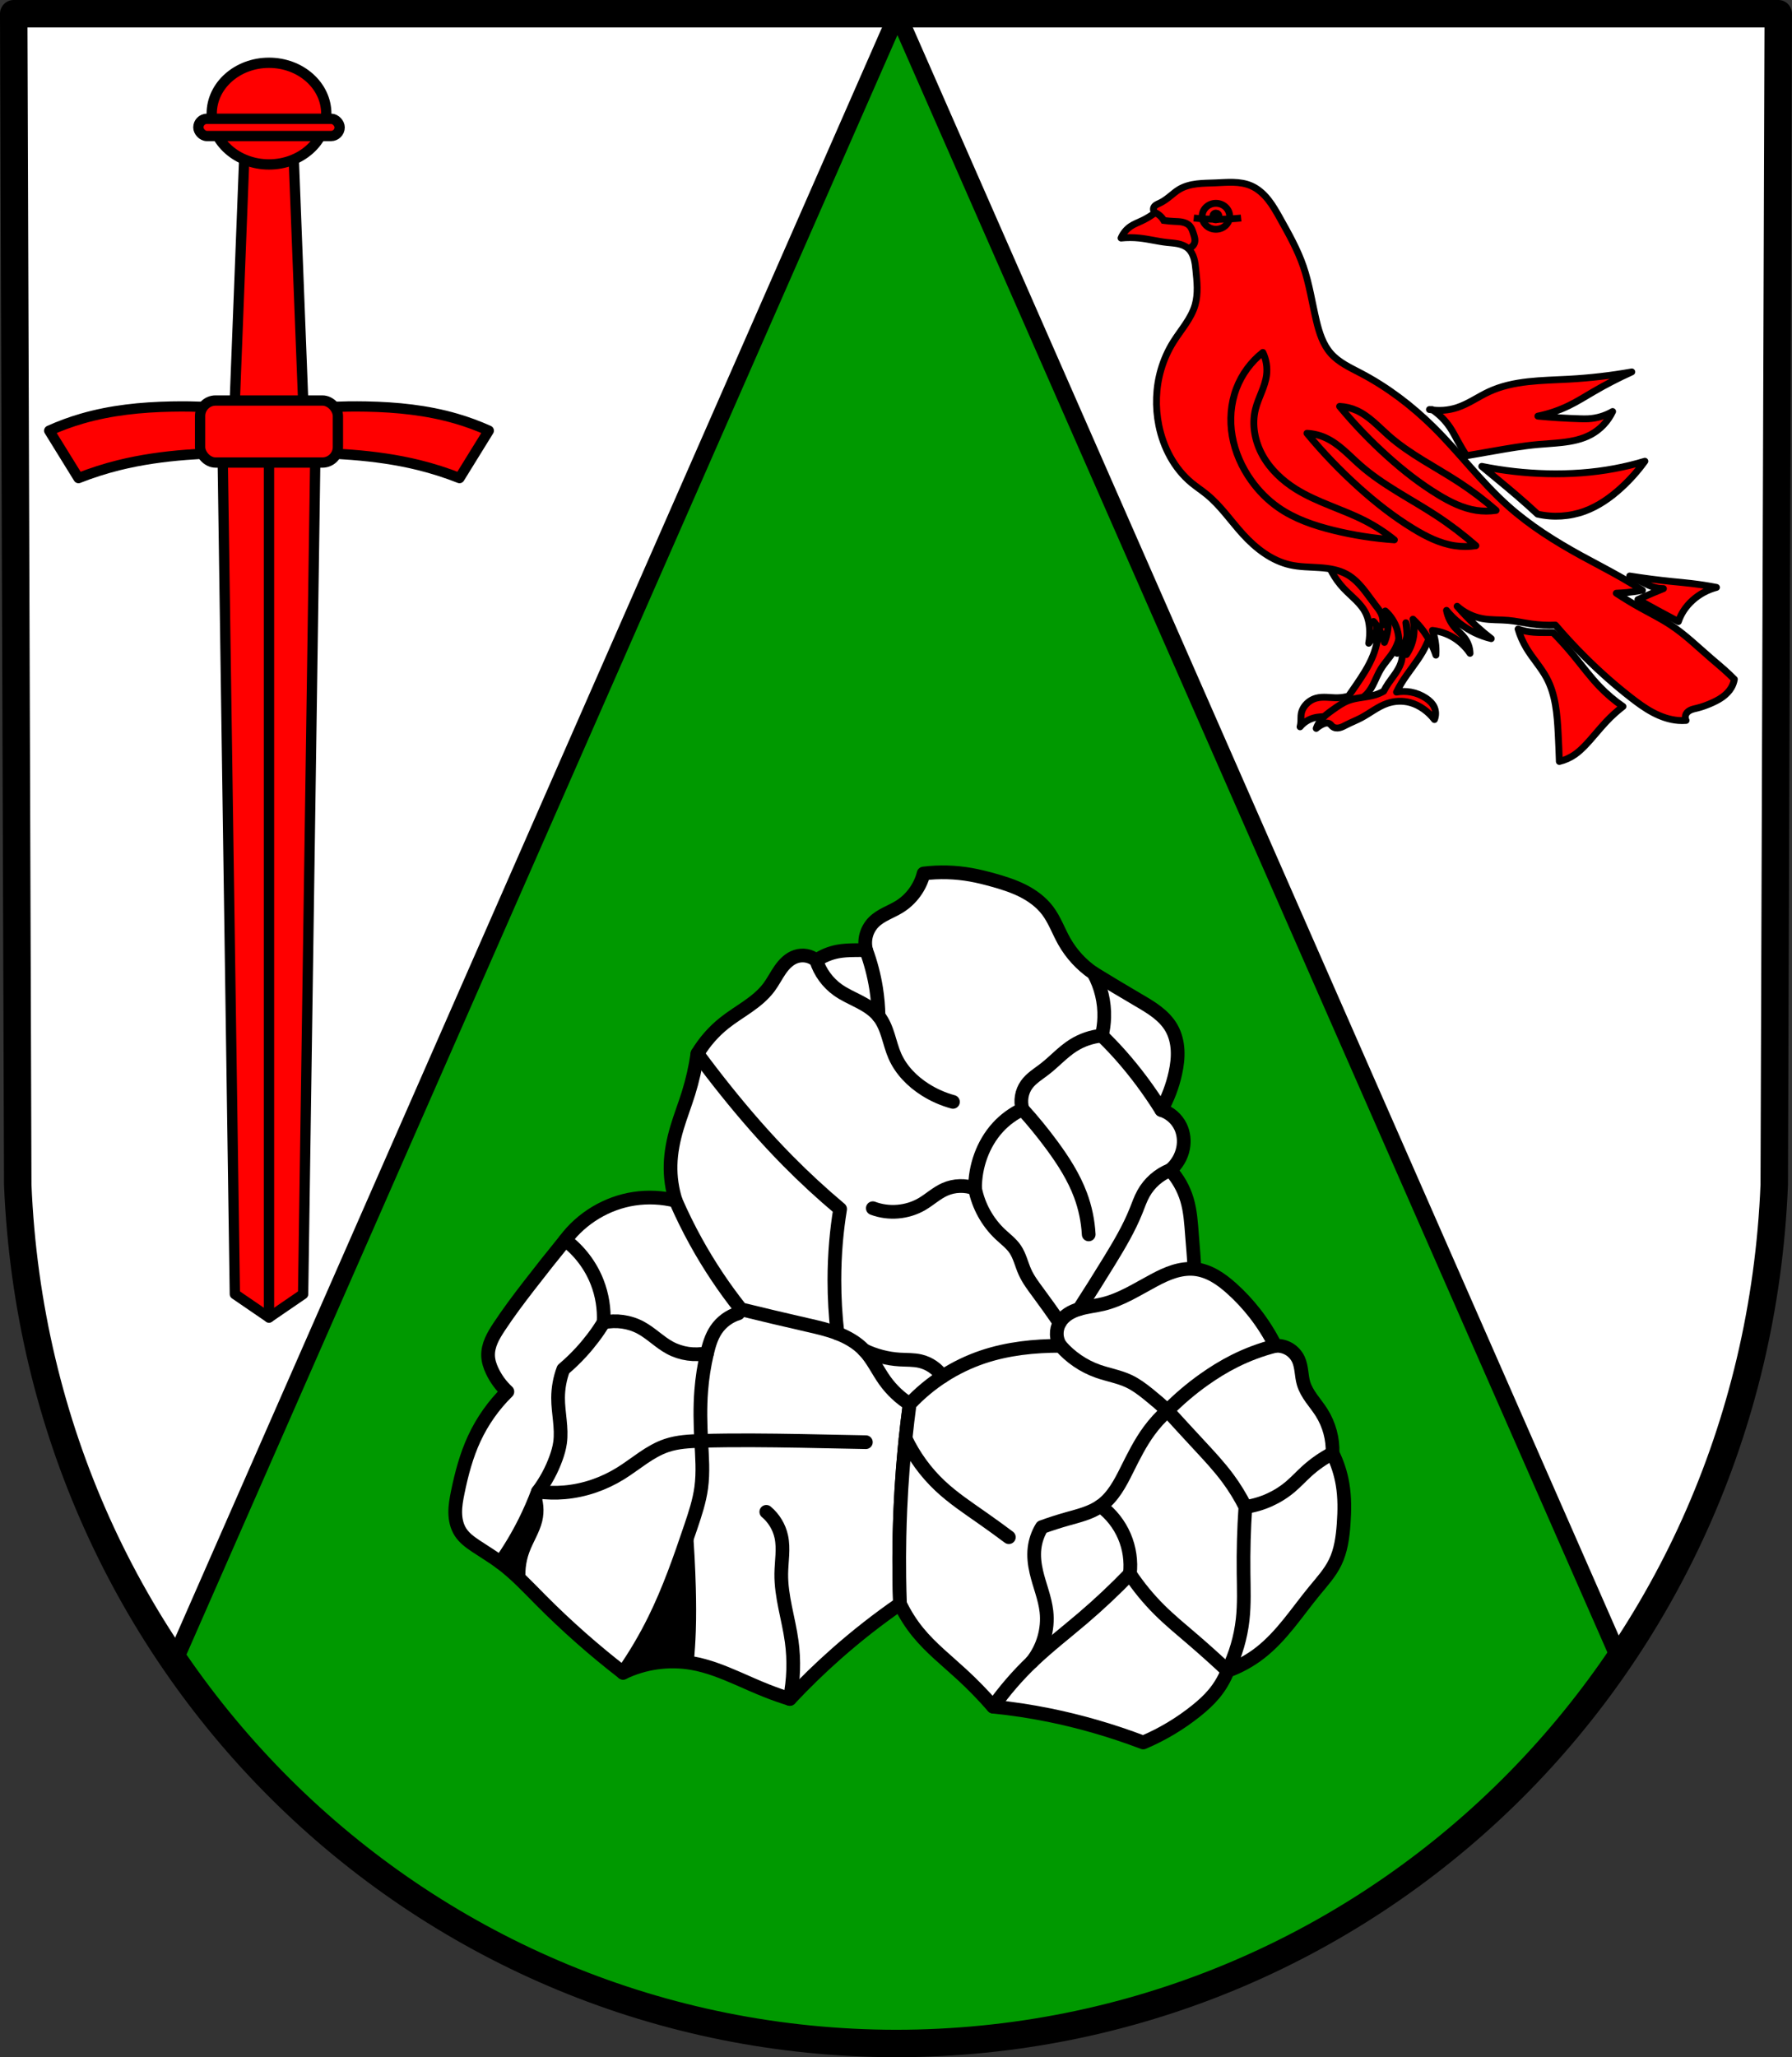 <?xml version="1.0" encoding="UTF-8" standalone="no"?>
<!-- Created with Inkscape (http://www.inkscape.org/) -->

<svg
   xmlns:dc="http://purl.org/dc/elements/1.1/"
   xmlns:cc="http://creativecommons.org/ns#"
   xmlns:rdf="http://www.w3.org/1999/02/22-rdf-syntax-ns#"
   xmlns:svg="http://www.w3.org/2000/svg"
   xmlns="http://www.w3.org/2000/svg"
   xmlns:sodipodi="http://sodipodi.sourceforge.net/DTD/sodipodi-0.dtd"
   xmlns:inkscape="http://www.inkscape.org/namespaces/inkscape"
   width="138.237mm"
   height="158.658mm"
   viewBox="0 0 138.237 158.658"
   version="1.1"
   id="svg8"
   inkscape:version="0.92.5 (2060ec1f9f, 2020-04-08)"
   sodipodi:docname="DEU Steineberg COA.svg">
  <rect x="0" y="0" width="138.237" height="158.658" fill="#333333" stroke="none"/>
  <defs
     id="defs2">
    <inkscape:path-effect
       effect="spiro"
       id="path-effect1853"
       is_visible="true" />
    <inkscape:path-effect
       effect="spiro"
       id="path-effect1849"
       is_visible="true" />
    <inkscape:path-effect
       effect="spiro"
       id="path-effect1845"
       is_visible="true" />
    <inkscape:path-effect
       effect="spiro"
       id="path-effect1841"
       is_visible="true" />
    <inkscape:path-effect
       effect="spiro"
       id="path-effect1823"
       is_visible="true" />
    <inkscape:path-effect
       effect="spiro"
       id="path-effect1819"
       is_visible="true" />
    <inkscape:path-effect
       effect="spiro"
       id="path-effect1791"
       is_visible="true" />
    <inkscape:path-effect
       effect="spiro"
       id="path-effect1787"
       is_visible="true" />
    <inkscape:path-effect
       effect="spiro"
       id="path-effect1783"
       is_visible="true" />
    <inkscape:path-effect
       effect="spiro"
       id="path-effect1775"
       is_visible="true" />
    <inkscape:path-effect
       effect="spiro"
       id="path-effect1771"
       is_visible="true" />
    <inkscape:path-effect
       effect="spiro"
       id="path-effect1739"
       is_visible="true" />
    <inkscape:path-effect
       effect="spiro"
       id="path-effect1536"
       is_visible="true" />
    <inkscape:path-effect
       effect="spiro"
       id="path-effect1532"
       is_visible="true" />
    <inkscape:path-effect
       effect="spiro"
       id="path-effect1528"
       is_visible="true" />
    <inkscape:path-effect
       effect="spiro"
       id="path-effect1524"
       is_visible="true" />
    <inkscape:path-effect
       effect="spiro"
       id="path-effect1520"
       is_visible="true" />
    <inkscape:path-effect
       effect="spiro"
       id="path-effect1516"
       is_visible="true" />
    <inkscape:path-effect
       effect="spiro"
       id="path-effect1512"
       is_visible="true" />
    <inkscape:path-effect
       effect="spiro"
       id="path-effect1508"
       is_visible="true" />
    <inkscape:path-effect
       effect="spiro"
       id="path-effect1504"
       is_visible="true" />
    <inkscape:path-effect
       effect="spiro"
       id="path-effect1500"
       is_visible="true" />
    <inkscape:path-effect
       effect="spiro"
       id="path-effect1334"
       is_visible="true" />
    <inkscape:path-effect
       effect="spiro"
       id="path-effect1330"
       is_visible="true" />
    <inkscape:path-effect
       effect="spiro"
       id="path-effect1326"
       is_visible="true" />
    <inkscape:path-effect
       effect="spiro"
       id="path-effect1322"
       is_visible="true" />
    <inkscape:path-effect
       effect="spiro"
       id="path-effect1318"
       is_visible="true" />
    <inkscape:path-effect
       effect="spiro"
       id="path-effect1314"
       is_visible="true" />
    <inkscape:path-effect
       effect="spiro"
       id="path-effect1310"
       is_visible="true" />
    <inkscape:path-effect
       effect="spiro"
       id="path-effect1285"
       is_visible="true" />
    <inkscape:path-effect
       effect="spiro"
       id="path-effect4025"
       is_visible="true" />
    <inkscape:path-effect
       effect="spiro"
       id="path-effect4021"
       is_visible="true" />
    <inkscape:path-effect
       effect="spiro"
       id="path-effect4017"
       is_visible="true" />
    <inkscape:path-effect
       effect="spiro"
       id="path-effect4013"
       is_visible="true" />
    <inkscape:path-effect
       effect="spiro"
       id="path-effect4009"
       is_visible="true" />
    <inkscape:path-effect
       effect="spiro"
       id="path-effect4005"
       is_visible="true" />
    <inkscape:path-effect
       effect="spiro"
       id="path-effect4001"
       is_visible="true" />
    <inkscape:path-effect
       effect="spiro"
       id="path-effect3997"
       is_visible="true" />
    <inkscape:path-effect
       effect="spiro"
       id="path-effect3993"
       is_visible="true" />
    <inkscape:path-effect
       effect="spiro"
       id="path-effect3863"
       is_visible="true" />
    <inkscape:path-effect
       effect="spiro"
       id="path-effect12566-8"
       is_visible="true" />
    <inkscape:path-effect
       effect="spiro"
       id="path-effect13166-1"
       is_visible="true" />
    <inkscape:path-effect
       effect="spiro"
       id="path-effect13014-2"
       is_visible="true" />
    <inkscape:path-effect
       effect="spiro"
       id="path-effect12606-5"
       is_visible="true" />
    <inkscape:path-effect
       effect="spiro"
       id="path-effect13858"
       is_visible="true" />
    <inkscape:path-effect
       effect="spiro"
       id="path-effect12498-4"
       is_visible="true" />
    <inkscape:path-effect
       effect="spiro"
       id="path-effect3863-4"
       is_visible="true" />
    <inkscape:path-effect
       effect="spiro"
       id="path-effect4017-5"
       is_visible="true" />
    <inkscape:path-effect
       effect="spiro"
       id="path-effect4013-6"
       is_visible="true" />
    <inkscape:path-effect
       effect="spiro"
       id="path-effect4009-4"
       is_visible="true" />
    <inkscape:path-effect
       effect="spiro"
       id="path-effect4005-2"
       is_visible="true" />
    <inkscape:path-effect
       effect="spiro"
       id="path-effect4001-6"
       is_visible="true" />
    <inkscape:path-effect
       effect="spiro"
       id="path-effect3997-4"
       is_visible="true" />
    <inkscape:path-effect
       effect="spiro"
       id="path-effect3993-8"
       is_visible="true" />
    <inkscape:path-effect
       effect="spiro"
       id="path-effect1334-6"
       is_visible="true" />
    <inkscape:path-effect
       effect="spiro"
       id="path-effect1330-5"
       is_visible="true" />
    <inkscape:path-effect
       effect="spiro"
       id="path-effect1326-8"
       is_visible="true" />
    <inkscape:path-effect
       effect="spiro"
       id="path-effect1322-1"
       is_visible="true" />
    <inkscape:path-effect
       effect="spiro"
       id="path-effect1318-0"
       is_visible="true" />
    <inkscape:path-effect
       effect="spiro"
       id="path-effect1314-8"
       is_visible="true" />
    <inkscape:path-effect
       effect="spiro"
       id="path-effect1310-0"
       is_visible="true" />
    <inkscape:path-effect
       effect="spiro"
       id="path-effect1285-0"
       is_visible="true" />
    <inkscape:path-effect
       effect="spiro"
       id="path-effect3993-2"
       is_visible="true" />
    <inkscape:path-effect
       effect="spiro"
       id="path-effect1500-0"
       is_visible="true" />
    <inkscape:path-effect
       effect="spiro"
       id="path-effect1504-3"
       is_visible="true" />
    <inkscape:path-effect
       effect="spiro"
       id="path-effect1508-6"
       is_visible="true" />
    <inkscape:path-effect
       effect="spiro"
       id="path-effect1512-7"
       is_visible="true" />
    <inkscape:path-effect
       effect="spiro"
       id="path-effect1516-9"
       is_visible="true" />
    <inkscape:path-effect
       effect="spiro"
       id="path-effect1520-9"
       is_visible="true" />
    <inkscape:path-effect
       effect="spiro"
       id="path-effect1524-2"
       is_visible="true" />
    <inkscape:path-effect
       effect="spiro"
       id="path-effect1528-2"
       is_visible="true" />
    <inkscape:path-effect
       effect="spiro"
       id="path-effect1532-5"
       is_visible="true" />
    <inkscape:path-effect
       effect="spiro"
       id="path-effect1536-5"
       is_visible="true" />
    <inkscape:path-effect
       effect="spiro"
       id="path-effect1739-3"
       is_visible="true" />
    <inkscape:path-effect
       effect="spiro"
       id="path-effect1853-2"
       is_visible="true" />
  </defs>
  <sodipodi:namedview
     id="base"
     pagecolor="#ffffff"
     bordercolor="#666666"
     borderopacity="1.0"
     inkscape:pageopacity="0.0"
     inkscape:pageshadow="2"
     inkscape:zoom="1.3224364"
     inkscape:cx="261.2346"
     inkscape:cy="299.82538"
     inkscape:document-units="mm"
     inkscape:current-layer="layer1"
     showgrid="false"
     inkscape:window-width="1920"
     inkscape:window-height="1046"
     inkscape:window-x="-11"
     inkscape:window-y="-11"
     inkscape:window-maximized="1"
     fit-margin-top="0"
     fit-margin-left="0"
     fit-margin-right="0"
     fit-margin-bottom="0"
     inkscape:snap-midpoints="true"
     inkscape:snap-smooth-nodes="true"
     inkscape:snap-nodes="false"
     inkscape:object-paths="false" />
  <g
     inkscape:label="Ebene 1"
     inkscape:groupmode="layer"
     id="layer1"
     transform="translate(262.898,-207.842)">
    <path
       style="fill:#ffffff;fill-rule:evenodd;stroke:none;stroke-width:2.117;stroke-linecap:round;stroke-linejoin:round;stroke-miterlimit:4;stroke-dasharray:none;stroke-opacity:1"
       inkscape:connector-curvature="0"
       d="m -125.72,208.9 -0.311,90.305 c -1.515,37.541 -31.448,66.215 -67.749,66.236 -36.268,-0.046 -66.212,-28.731 -67.749,-66.236 l -0.311,-90.305 h 68.058 z"
       id="path10563-0-6-2-3-9"
       sodipodi:nodetypes="ccccccc" />
    <path
       style="fill:#009900;stroke:#000000;stroke-width:5;stroke-linecap:round;stroke-linejoin:round;stroke-miterlimit:4;stroke-dasharray:none;stroke-opacity:1;fill-opacity:1"
       d="M 261.236 4 L 50.562 483.787 C 96.977 551.874 174.291 595.54 261.234 595.65 C 348.245 595.6 425.563 551.982 471.957 483.895 L 261.236 4 z "
       transform="matrix(0.265,0,0,0.265,-262.898,207.842)"
       id="path3780" />
    <path
       style="fill:#ffffff;stroke:#000000;stroke-width:1.058;stroke-linecap:round;stroke-linejoin:round;stroke-miterlimit:4;stroke-dasharray:none;stroke-opacity:1"
       d="m -353.106,300.446 c -0.285,-0.89 -0.42,-1.827 -0.396,-2.761 0.024,-0.97 0.217,-1.929 0.493,-2.859 0.266,-0.897 0.609,-1.769 0.887,-2.662 0.311,-0.998 0.543,-2.021 0.69,-3.056 0.542,-0.904 1.246,-1.709 2.07,-2.366 0.578,-0.461 1.212,-0.847 1.818,-1.272 0.606,-0.425 1.191,-0.895 1.633,-1.488 0.32,-0.429 0.558,-0.913 0.864,-1.351 0.306,-0.439 0.7,-0.845 1.207,-1.015 0.265,-0.089 0.553,-0.109 0.827,-0.057 0.275,0.051 0.536,0.174 0.75,0.353 0.503,-0.343 1.077,-0.58 1.676,-0.69 0.39,-0.072 0.787,-0.09 1.183,-0.099 0.329,-0.007 0.657,-0.007 0.986,0 -0.097,-0.38 -0.094,-0.785 0.009,-1.163 0.103,-0.378 0.306,-0.729 0.582,-1.006 0.271,-0.273 0.607,-0.472 0.949,-0.648 0.342,-0.176 0.695,-0.333 1.022,-0.535 0.923,-0.571 1.61,-1.511 1.873,-2.563 1.212,-0.149 2.446,-0.116 3.648,0.099 0.565,0.101 1.123,0.241 1.676,0.394 0.794,0.22 1.586,0.468 2.322,0.838 0.736,0.371 1.42,0.871 1.917,1.528 0.542,0.716 0.841,1.583 1.282,2.366 0.553,0.982 1.335,1.832 2.268,2.465 1.143,0.702 2.293,1.392 3.451,2.07 0.489,0.287 0.98,0.572 1.429,0.918 0.449,0.346 0.856,0.757 1.134,1.251 0.291,0.514 0.433,1.103 0.465,1.693 0.032,0.59 -0.044,1.181 -0.169,1.758 -0.217,1 -0.584,1.967 -1.084,2.859 0.64,0.201 1.189,0.677 1.479,1.282 0.248,0.516 0.308,1.114 0.197,1.676 -0.127,0.648 -0.481,1.25 -0.986,1.676 0.588,0.649 1.029,1.429 1.282,2.268 0.269,0.892 0.323,1.832 0.394,2.76 0.067,0.868 0.151,1.736 0.184,2.606 0.075,1.952 -0.106,3.924 -0.654,5.799 -0.549,1.875 -1.472,3.653 -2.783,5.101 -2.377,2.625 -5.816,3.988 -9.169,5.127 -3.186,1.082 -6.435,2.046 -9.778,2.43 -3.343,0.384 -6.803,0.168 -9.94,-1.049 -4.717,-1.831 -8.483,-6.022 -9.662,-10.943 -0.949,-3.962 -0.219,-8.298 1.974,-11.731 z"
       id="path1498-7"
       inkscape:connector-curvature="0"
       inkscape:path-effect="#path-effect1500-0"
       inkscape:original-d="m -353.10552,300.44572 c 0,0 -0.40944,-1.83148 -0.39634,-2.76123 0.0136,-0.967 0.2572,-1.92117 0.49294,-2.85909 0.22799,-0.90709 0.63611,-1.76097 0.88731,-2.66191 0.2805,-1.00603 0.69012,-3.05626 0.69012,-3.05626 0,0 1.31316,-1.6416 2.07037,-2.36614 1.06426,-1.01835 2.38637,-1.74215 3.45063,-2.7605 0.75721,-0.72454 1.08003,-2.02326 2.07037,-2.36614 0.50553,-0.17503 1.57743,0.29577 1.57743,0.29577 0,0 1.0887,-0.54834 1.67601,-0.69012 0.38467,-0.0929 0.78769,-0.0822 1.18307,-0.0986 0.32835,-0.0137 0.98589,0 0.98589,0 0,0 0.13902,-1.57162 0.59154,-2.16897 0.46284,-0.61097 1.40579,-0.6662 1.97178,-1.18307 0.78145,-0.71363 1.8732,-2.56331 1.8732,-2.56331 0,0 2.44154,-0.058 3.6478,0.0986 0.56915,0.0739 1.14094,0.18678 1.67601,0.39436 1.50876,0.58533 3.10227,1.2146 4.23934,2.36614 0.63024,0.63826 0.76041,1.63615 1.28166,2.36614 0.64874,0.90854 2.26755,2.46473 2.26755,2.46473 0,0 2.35996,1.28953 3.45062,2.07037 0.91008,0.65156 2.04942,1.17464 2.56332,2.16897 0.53004,1.02555 0.45517,2.30725 0.29577,3.45062 -0.14074,1.00952 -1.08448,2.85908 -1.08448,2.85908 0,0 1.17362,0.70516 1.47883,1.28167 0.2632,0.49715 0.31296,1.12553 0.19718,1.67601 -0.13341,0.63428 -0.98589,1.67602 -0.98589,1.67602 0,0 1.00181,1.44565 1.28166,2.26755 0.29959,0.8799 0.2958,1.83622 0.39436,2.76049 0.0924,0.86607 0.28632,1.74145 0.18424,2.60643 -0.4465,3.78359 -1.03252,7.94562 -3.43769,10.90029 -2.21056,2.7156 -5.81329,4.12583 -9.16879,5.12664 -6.31384,1.88317 -13.62093,3.87798 -19.71784,1.38025 -4.50285,-1.84469 -8.32495,-6.26456 -9.66174,-10.9434 -1.08937,-3.81285 1.97377,-11.73138 1.97377,-11.73138 z"
       sodipodi:nodetypes="caaacaaacaacaacaaaacaaacaacaaaaaaacc"
       transform="translate(142.333,-1.12e-6)" />
    <path
       transform="translate(142.333,-1.12e-6)"
       style="fill:#ffffff;stroke:#000000;stroke-width:1.058;stroke-linecap:round;stroke-linejoin:round;stroke-miterlimit:4;stroke-dasharray:none;stroke-opacity:1"
       d="m -353.106,300.446 c -1.045,-0.263 -2.143,-0.316 -3.209,-0.155 -2.095,0.317 -4.048,1.489 -5.314,3.188 -0.956,1.172 -1.895,2.357 -2.819,3.554 -0.791,1.025 -1.57,2.06 -2.282,3.141 -0.222,0.338 -0.439,0.682 -0.6,1.054 -0.161,0.371 -0.264,0.773 -0.25,1.178 0.014,0.407 0.145,0.801 0.319,1.169 0.283,0.6 0.682,1.144 1.169,1.594 -1.058,1.038 -1.927,2.269 -2.551,3.613 -0.61,1.314 -0.984,2.726 -1.275,4.145 -0.106,0.518 -0.203,1.042 -0.196,1.571 0.006,0.529 0.121,1.067 0.409,1.511 0.288,0.445 0.728,0.768 1.169,1.063 0.637,0.427 1.297,0.819 1.913,1.275 1.129,0.836 2.092,1.872 3.082,2.869 1.999,2.015 4.13,3.898 6.376,5.633 1.637,-0.791 3.523,-1.055 5.314,-0.744 1.217,0.211 2.374,0.677 3.507,1.169 0.742,0.322 1.479,0.658 2.232,0.956 0.594,0.236 1.197,0.449 1.807,0.638 1.148,-1.226 2.354,-2.396 3.613,-3.507 1.553,-1.37 3.186,-2.648 4.889,-3.826 -0.106,-2.94 -0.071,-5.885 0.106,-8.821 0.133,-2.203 0.346,-4.401 0.638,-6.589 -0.746,-0.472 -1.399,-1.089 -1.913,-1.807 -0.55,-0.768 -0.944,-1.652 -1.594,-2.338 -0.564,-0.596 -1.296,-1.011 -2.062,-1.306 -0.766,-0.295 -1.57,-0.475 -2.37,-0.657 -1.695,-0.386 -3.387,-0.787 -5.076,-1.201 -1.297,-1.633 -2.459,-3.373 -3.468,-5.198 -0.571,-1.032 -1.093,-2.091 -1.564,-3.173 z"
       id="path3991-7"
       inkscape:connector-curvature="0"
       inkscape:path-effect="#path-effect3993-2"
       inkscape:original-d="m -353.10552,300.44572 c 0,0 -2.17001,-0.41604 -3.20852,-0.15524 -2.00341,0.50311 -5.31374,3.18825 -5.31374,3.18825 0,0 -1.90477,2.34985 -2.81924,3.55419 -0.78263,1.03072 -1.6659,2.00299 -2.28196,3.14113 -0.37895,0.7001 -0.81132,1.43664 -0.8502,2.23177 -0.0197,0.40342 0.14333,0.80524 0.31883,1.16902 0.28632,0.59349 1.16902,1.59413 1.16902,1.59413 0,0 -1.90061,2.29007 -2.5506,3.61334 -0.63729,1.29743 -1.10968,2.70875 -1.27529,4.14473 -0.11798,1.02298 -0.23621,2.15513 0.21255,3.08197 0.2295,0.47399 0.75393,0.73866 1.16902,1.06275 0.60405,0.47163 1.31171,0.80008 1.91295,1.27529 1.10122,0.87038 2.04222,1.92648 3.08197,2.86943 2.10075,1.90517 6.37649,5.63257 6.37649,5.63257 0,0 3.53268,-0.90704 5.31375,-0.74393 1.22712,0.11238 2.35525,0.73111 3.50707,1.16903 0.75653,0.28763 1.47779,0.66221 2.23177,0.95647 0.59493,0.23218 1.80668,0.63765 1.80668,0.63765 0,0 2.34842,-2.40376 3.61334,-3.50707 1.55941,-1.36017 4.88865,-3.8259 4.88865,-3.8259 0,0 -0.0532,-5.88466 0.10627,-8.82082 0.11967,-2.20336 0.63765,-6.58904 0.63765,-6.58904 0,0 -1.34378,-1.13935 -1.91295,-1.80667 -0.61212,-0.71767 -0.86946,-1.73422 -1.59412,-2.33805 -1.24131,-1.03433 -2.90054,-1.4479 -4.43191,-1.96329 -1.64773,-0.55455 -5.07556,-1.20066 -5.07556,-1.20066 0,0 -2.42705,-3.39403 -3.46775,-5.19837 -0.58911,-1.02139 -1.56417,-3.17268 -1.56417,-3.17268 z"
       sodipodi:nodetypes="cacaaaacaaaaaacaaacacacaaacac" />
    <path
       style="fill:none;fill-rule:evenodd;stroke:#000000;stroke-width:2.117;stroke-linecap:round;stroke-linejoin:round;stroke-miterlimit:4;stroke-dasharray:none;stroke-opacity:1"
       inkscape:connector-curvature="0"
       d="m -125.72,208.9 -0.311,90.305 c -1.515,37.541 -31.448,66.215 -67.749,66.236 -36.268,-0.046 -66.212,-28.731 -67.749,-66.236 l -0.311,-90.305 h 68.058 z"
       id="path10563-0-6-2-3"
       sodipodi:nodetypes="ccccccc" />
    <path
       style="fill:#ff0000;stroke:#000000;stroke-width:0.794;stroke-linecap:round;stroke-linejoin:round;stroke-miterlimit:4;stroke-dasharray:none;stroke-opacity:1;fill-opacity:1"
       d="m -245.751,240.979 0.97,66.67 2.633,1.802 2.633,-1.802 0.97,-66.67 h -3.604 z"
       id="path3823-2"
       inkscape:connector-curvature="0" />
    <path
       style="fill:#ff0000;stroke:#000000;stroke-width:0.794;stroke-linecap:round;stroke-linejoin:miter;stroke-miterlimit:4;stroke-dasharray:none;stroke-opacity:1;fill-opacity:1"
       d="m -242.147,309.451 v -68.472"
       id="path3841-4"
       inkscape:connector-curvature="0" />
    <path
       style="fill:#ff0000;stroke:#000000;stroke-width:0.794;stroke-linecap:round;stroke-linejoin:round;stroke-miterlimit:4;stroke-dasharray:none;stroke-opacity:1;fill-opacity:1"
       d="m -243.941,217.069 -0.931,23.922 h 2.724 2.724 l -0.93,-23.922 -1.794,0.665 z"
       id="path3843-7"
       inkscape:connector-curvature="0" />
    <path
       style="fill:#ff0000;stroke:#000000;stroke-width:0.794;stroke-linecap:round;stroke-linejoin:round;stroke-miterlimit:4;stroke-dasharray:none;stroke-opacity:1;fill-opacity:1"
       d="m -248.235,239.192 c -0.477,-0.006 -0.954,-0.006 -1.431,0.004 -2.331,0.045 -4.672,0.281 -6.911,0.931 -0.862,0.25 -1.706,0.561 -2.525,0.93 l 2.259,3.655 c 1.018,-0.401 2.061,-0.734 3.123,-0.997 1.699,-0.421 3.439,-0.66 5.183,-0.797 1.392,-0.109 2.79,-0.154 4.186,-0.133 l 0.399,-3.322 c -1.422,-0.16 -2.852,-0.25 -4.283,-0.27 z m 12.175,0 c -1.431,0.019 -2.861,0.109 -4.283,0.27 l 0.399,3.322 c 1.396,-0.021 2.794,0.023 4.186,0.133 1.745,0.137 3.484,0.377 5.183,0.797 1.062,0.263 2.105,0.596 3.123,0.997 l 2.259,-3.655 c -0.818,-0.369 -1.663,-0.68 -2.525,-0.93 -2.239,-0.65 -4.58,-0.886 -6.911,-0.931 -0.477,-0.009 -0.954,-0.01 -1.431,-0.004 z"
       id="path3861-8"
       inkscape:connector-curvature="0" />
    <rect
       style="opacity:1;fill:#ff0000;fill-opacity:1;fill-rule:evenodd;stroke:#000000;stroke-width:0.794;stroke-linecap:round;stroke-linejoin:round;stroke-miterlimit:4;stroke-dasharray:none;stroke-opacity:1;paint-order:markers fill stroke"
       id="rect3884-4"
       width="10.632"
       height="4.784"
       x="-247.463"
       y="238.731"
       ry="1.196"
       rx="1.196" />
    <ellipse
       style="opacity:1;fill:#ff0000;fill-opacity:1;fill-rule:evenodd;stroke:#000000;stroke-width:0.794;stroke-linecap:round;stroke-linejoin:round;stroke-miterlimit:4;stroke-dasharray:none;stroke-opacity:1;paint-order:markers fill stroke"
       id="path3886-5"
       cx="-242.147"
       cy="216.604"
       rx="4.419"
       ry="3.92" />
    <rect
       style="opacity:1;fill:#ff0000;fill-opacity:1;fill-rule:evenodd;stroke:#000000;stroke-width:0.794;stroke-linecap:round;stroke-linejoin:round;stroke-miterlimit:4;stroke-dasharray:none;stroke-opacity:1;paint-order:markers fill stroke"
       id="rect3888-9"
       width="10.898"
       height="1.329"
       x="-247.596"
       y="217.002"
       ry="0.664"
       rx="0.664" />
    <path
       transform="translate(142.333,-1.12e-6)"
       style="fill:none;stroke:#000000;stroke-width:1.058;stroke-linecap:round;stroke-linejoin:round;stroke-miterlimit:4;stroke-dasharray:none;stroke-opacity:1"
       d="m -361.628,303.479 c 1.098,0.826 1.96,1.962 2.46,3.242 0.386,0.986 0.558,2.055 0.502,3.112 0.961,-0.209 1.995,-0.064 2.861,0.402 0.806,0.434 1.452,1.122 2.259,1.556 0.866,0.466 1.9,0.611 2.861,0.402"
       id="path3995-9"
       inkscape:connector-curvature="0"
       inkscape:path-effect="#path-effect3997-4"
       inkscape:original-d="m -361.62778,303.47873 c 0.82037,1.08035 1.92635,1.99476 2.4603,3.24183 0.41357,0.9659 0.50193,3.11193 0.50193,3.11193 0,0 1.9636,0.0521 2.86097,0.40154 0.85193,0.33174 1.40673,1.22423 2.25866,1.55597 0.89737,0.34943 1.90757,0.26743 2.86096,0.40154"
       sodipodi:nodetypes="cacaac" />
    <path
       transform="translate(142.333,-1.12e-6)"
       style="fill:none;stroke:#000000;stroke-width:1.058;stroke-linecap:round;stroke-linejoin:round;stroke-miterlimit:4;stroke-dasharray:none;stroke-opacity:1"
       d="m -358.666,309.832 c -0.497,0.803 -1.07,1.561 -1.707,2.259 -0.439,0.481 -0.909,0.934 -1.405,1.355 -0.264,0.705 -0.4,1.456 -0.402,2.208 -0.002,1.158 0.313,2.317 0.151,3.463 -0.056,0.394 -0.167,0.779 -0.301,1.154 -0.334,0.934 -0.809,1.817 -1.405,2.61"
       id="path3999-0"
       inkscape:connector-curvature="0"
       inkscape:path-effect="#path-effect4001-6"
       inkscape:original-d="m -358.66555,309.83249 c -0.55185,0.73589 -1.08057,1.55255 -1.70654,2.25866 -0.43171,0.48698 -1.40539,1.3552 -1.40539,1.3552 0,0 -0.35055,1.46198 -0.40154,2.20846 -0.0788,1.15283 0.27268,2.31423 0.15058,3.46328 -0.042,0.39546 -0.15566,0.78431 -0.30116,1.15443 -0.36152,0.9196 -1.40539,2.61 -1.40539,2.61"
       sodipodi:nodetypes="cacaaac" />
    <path
       transform="translate(142.333,-1.12e-6)"
       style="fill:none;stroke:#000000;stroke-width:1.058;stroke-linecap:round;stroke-linejoin:round;stroke-miterlimit:4;stroke-dasharray:none;stroke-opacity:1"
       d="m -366.623,328.347 c 0.707,-1.002 1.337,-2.058 1.884,-3.156 0.374,-0.752 0.71,-1.523 1.004,-2.309 0.681,0.093 1.373,0.11 2.058,0.05 1.527,-0.133 3.014,-0.648 4.317,-1.456 1.184,-0.734 2.242,-1.717 3.564,-2.158 0.852,-0.284 1.763,-0.326 2.66,-0.351 2.559,-0.074 5.12,-0.043 7.679,0 1.673,0.028 3.346,0.062 5.019,0.1"
       id="path4003-2"
       inkscape:connector-curvature="0"
       inkscape:path-effect="#path-effect4005-2"
       inkscape:original-d="m -366.6227,328.34705 c 0.62822,-1.05216 1.3245,-2.06575 1.88386,-3.15567 0.38318,-0.74663 1.00385,-2.30886 1.00385,-2.30886 0,0 1.37947,0.15303 2.05789,0.0502 1.50131,-0.22755 2.93944,-0.81583 4.31655,-1.45558 1.25949,-0.5851 2.25345,-1.69785 3.56366,-2.15828 0.84385,-0.29654 1.76769,-0.29266 2.6602,-0.35134 2.5543,-0.16795 5.11975,-0.0256 7.67944,0 1.67333,0.0167 3.34643,0.0667 5.01925,0.10038"
       sodipodi:nodetypes="cacaaaaac" />
    <path
       transform="translate(142.333,-1.12e-6)"
       style="fill:none;stroke:#000000;stroke-width:1.058;stroke-linecap:round;stroke-linejoin:round;stroke-miterlimit:4;stroke-dasharray:none;stroke-opacity:1"
       d="m -348.276,309.13 c -0.69,0.207 -1.303,0.658 -1.707,1.255 -0.364,0.538 -0.553,1.175 -0.703,1.807 -0.227,0.957 -0.377,1.931 -0.452,2.911 -0.099,1.285 -0.069,2.577 0,3.865 0.064,1.205 0.162,2.418 0,3.614 -0.14,1.031 -0.47,2.026 -0.803,3.012 -0.822,2.436 -1.672,4.872 -2.811,7.178 -0.7,1.418 -1.508,2.783 -2.414,4.079"
       id="path4011-5"
       inkscape:connector-curvature="0"
       inkscape:path-effect="#path-effect4013-6"
       inkscape:original-d="m -348.27572,309.1298 c 0,0 -1.27708,0.69436 -1.70654,1.25481 -0.39307,0.51297 -0.7027,1.80693 -0.7027,1.80693 0,0 -0.37622,1.93207 -0.45173,2.91116 -0.0991,1.28446 0,3.86482 0,3.86482 0,0 0.15652,2.41945 0,3.61385 -0.13499,1.03012 -0.4793,2.02436 -0.80308,3.01155 -0.80075,2.44145 -1.68436,4.86816 -2.81077,7.17751 -0.69256,1.41987 -1.60887,2.71882 -2.4137,4.07862"
       sodipodi:nodetypes="cacacaaac" />
    <path
       transform="translate(142.333,-1.12e-6)"
       style="fill:none;stroke:#000000;stroke-width:1.058;stroke-linecap:round;stroke-linejoin:round;stroke-miterlimit:4;stroke-dasharray:none;stroke-opacity:1"
       d="m -344.305,338.868 c 0.297,-1.458 0.346,-2.967 0.145,-4.441 -0.238,-1.747 -0.826,-3.457 -0.803,-5.22 0.012,-0.957 0.204,-1.926 0,-2.861 -0.161,-0.739 -0.574,-1.421 -1.154,-1.907"
       id="path4015-7"
       inkscape:connector-curvature="0"
       inkscape:path-effect="#path-effect4017-5"
       inkscape:original-d="m -344.30497,338.86827 c 0.0486,-1.46403 0.23386,-2.96287 0.14503,-4.44149 -0.10557,-1.75731 -0.66884,-3.46466 -0.80308,-5.22001 -0.0727,-0.95088 0.25634,-1.94241 0,-2.86097 -0.19976,-0.71581 -0.76935,-1.2718 -1.15443,-1.90731"
       sodipodi:nodetypes="caaac" />
    <path
       inkscape:connector-curvature="0"
       style="fill:#000000;stroke:#000000;stroke-width:0.265px;stroke-linecap:butt;stroke-linejoin:miter;stroke-opacity:1"
       d="m -221.402,322.883 c -0.294,0.786 -0.629,1.557 -1.004,2.309 -0.316,0.635 -0.66,1.255 -1.031,1.86 -0.27,0.441 -0.555,0.873 -0.853,1.296 0.331,0.251 0.653,0.515 0.965,0.79 0.3,0.264 0.59,0.537 0.871,0.821 -0.113,-0.807 -0.026,-1.64 0.249,-2.407 0.295,-0.82 0.8,-1.562 1.004,-2.41 0.18,-0.748 0.108,-1.554 -0.201,-2.258 z m 11.795,2.71 c -0.57,1.867 -1.249,3.7 -2.033,5.488 -0.48,1.095 -1,2.174 -1.584,3.217 -0.491,0.877 -1.028,1.729 -1.607,2.551 0.692,-0.332 1.428,-0.574 2.182,-0.717 0.588,-0.111 1.188,-0.163 1.786,-0.153 0.451,0.007 0.902,0.05 1.346,0.126 0.08,-0.825 0.134,-1.653 0.162,-2.482 0.037,-1.104 0.029,-2.208 0,-3.312 -0.042,-1.575 -0.125,-3.148 -0.251,-4.718 z"
       id="path4019-6" />
    <path
       transform="translate(142.333,-1.12e-6)"
       style="fill:#ffffff;stroke:#000000;stroke-width:1.058;stroke-linecap:round;stroke-linejoin:round;stroke-miterlimit:4;stroke-dasharray:none;stroke-opacity:1"
       d="m -323.422,311.634 c -2.025,0 -4.067,0.211 -5.987,0.855 -2.145,0.72 -4.107,1.982 -5.651,3.636 -0.118,0.883 -0.223,1.768 -0.315,2.654 -0.082,0.793 -0.154,1.588 -0.216,2.383 -0.078,1.009 -0.14,2.02 -0.184,3.031 -0.032,0.724 -0.055,1.449 -0.07,2.174 -0.021,1.033 -0.025,2.067 -0.011,3.1 0.009,0.689 0.026,1.379 0.051,2.068 0.374,0.787 0.843,1.529 1.395,2.203 0.983,1.201 2.212,2.173 3.355,3.224 0.857,0.787 1.67,1.622 2.434,2.5 1.457,0.147 2.907,0.366 4.342,0.658 1.173,0.238 2.336,0.525 3.487,0.855 1.267,0.364 2.518,0.781 3.75,1.25 1.463,-0.619 2.839,-1.441 4.079,-2.434 0.497,-0.398 0.974,-0.826 1.382,-1.316 0.442,-0.531 0.799,-1.133 1.053,-1.776 0.898,-0.327 1.745,-0.795 2.5,-1.382 1.685,-1.31 2.854,-3.154 4.21,-4.802 0.57,-0.693 1.185,-1.365 1.579,-2.171 0.447,-0.914 0.585,-1.946 0.658,-2.96 0.074,-1.021 0.088,-2.054 -0.081,-3.064 -0.138,-0.831 -0.4,-1.642 -0.775,-2.397 0.042,-1.106 -0.261,-2.223 -0.855,-3.158 -0.236,-0.372 -0.516,-0.713 -0.771,-1.072 -0.255,-0.359 -0.486,-0.742 -0.611,-1.164 -0.089,-0.302 -0.121,-0.618 -0.164,-0.929 -0.043,-0.312 -0.099,-0.627 -0.231,-0.913 -0.154,-0.332 -0.41,-0.616 -0.725,-0.802 -0.315,-0.187 -0.687,-0.275 -1.052,-0.25 -0.443,-0.882 -0.972,-1.721 -1.579,-2.5 -0.535,-0.686 -1.129,-1.326 -1.776,-1.908 -0.412,-0.37 -0.848,-0.718 -1.33,-0.991 -0.482,-0.273 -1.013,-0.47 -1.565,-0.522 -0.54,-0.051 -1.087,0.036 -1.605,0.2 -0.517,0.163 -1.008,0.401 -1.487,0.656 -1.287,0.683 -2.532,1.499 -3.947,1.842 -0.612,0.148 -1.245,0.205 -1.848,0.386 -0.302,0.091 -0.595,0.213 -0.858,0.387 -0.263,0.174 -0.493,0.401 -0.649,0.675 -0.154,0.271 -0.231,0.586 -0.219,0.897 0.011,0.312 0.111,0.62 0.285,0.879 -10e-6,0 -2e-5,0 -3e-5,0 z"
       id="path1283-5"
       inkscape:connector-curvature="0"
       inkscape:path-effect="#path-effect1285-0"
       inkscape:original-d="m -323.42167,311.63408 c 0,0 -4.09775,0.15109 -5.98654,0.85522 -2.09879,0.78241 -5.65085,3.63614 -5.65085,3.63614 0,0 -0.22212,1.76809 -0.3148,2.65418 -0.083,0.79341 -0.15578,1.58798 -0.21597,2.38344 -0.0764,1.00933 -0.13717,2.01993 -0.18416,3.03105 -0.0336,0.72413 -0.0571,1.44882 -0.07,2.17362 -0.0184,1.03309 -0.0216,2.06655 -0.0105,3.09974 0.007,0.68945 0.0515,2.06783 0.0515,2.06783 0,0 0.84515,1.52981 1.39501,2.20293 0.98116,1.2011 2.2548,2.13052 3.3551,3.22352 0.82514,0.81966 2.43409,2.49988 2.43409,2.49988 0,0 2.90594,0.37357 4.34188,0.65786 1.17389,0.23241 2.33698,0.5232 3.48667,0.85522 1.26582,0.36556 3.74981,1.24994 3.74981,1.24994 0,0 2.81787,-1.4765 4.07874,-2.43409 0.50644,-0.38462 0.98542,-0.81821 1.38151,-1.31573 0.42865,-0.53843 1.05258,-1.77622 1.05258,-1.77622 0,0 1.75834,-0.78439 2.49988,-1.38151 1.65814,-1.3352 2.88114,-3.13941 4.21031,-4.80239 0.55866,-0.69896 1.21096,-1.35529 1.57887,-2.17095 0.41563,-0.92146 0.56079,-1.95418 0.65786,-2.96037 0.0981,-1.01688 0.0917,-2.05678 -0.0806,-3.06374 -0.14159,-0.8275 -0.77459,-2.39651 -0.77459,-2.39651 0,0 -0.42165,-2.15714 -0.85522,-3.15774 -0.34842,-0.80408 -1.05468,-1.42363 -1.38151,-2.23673 -0.2342,-0.58264 -0.0281,-1.33221 -0.39472,-1.84201 -0.40182,-0.55874 -1.77622,-1.05258 -1.77622,-1.05258 0,0 -0.97732,-1.71918 -1.57887,-2.49988 -0.53033,-0.68827 -1.08525,-1.38101 -1.77623,-1.9078 -0.86581,-0.66008 -1.81196,-1.39799 -2.89459,-1.51308 -1.06336,-0.11304 -2.08863,0.48529 -3.09195,0.85522 -1.36229,0.50228 -2.62257,1.24739 -3.94717,1.84201 -1.11116,0.4988 -2.70476,0.41747 -3.35509,1.4473 -0.31635,0.50096 0.0658,1.77623 0.0658,1.77623 z"
       sodipodi:nodetypes="cacaaaaacaacaacaacaaaaacaaacaaaaaac" />
    <path
       transform="translate(142.333,-1.12e-6)"
       style="fill:none;stroke:#000000;stroke-width:1.058;stroke-linecap:round;stroke-linejoin:round;stroke-miterlimit:4;stroke-dasharray:none;stroke-opacity:1"
       d="m -335.374,318.78 c 0.649,1.369 1.557,2.616 2.661,3.653 0.994,0.934 2.137,1.693 3.254,2.476 0.691,0.484 1.375,0.98 2.051,1.485"
       id="path1308-3"
       inkscape:connector-curvature="0"
       inkscape:path-effect="#path-effect1310-0"
       inkscape:original-d="m -335.37386,318.77962 c 0.88743,1.21745 1.60728,2.57679 2.66149,3.65315 0.9536,0.97363 2.15947,1.66334 3.25375,2.47567 0.67785,0.5032 1.36777,0.99001 2.05127,1.48541"
       sodipodi:nodetypes="caac" />
    <path
       transform="translate(142.333,-1.12e-6)"
       style="fill:none;stroke:#000000;stroke-width:1.058;stroke-linecap:round;stroke-linejoin:round;stroke-miterlimit:4;stroke-dasharray:none;stroke-opacity:1"
       d="m -323.422,311.634 c 0.77,0.884 1.77,1.565 2.875,1.957 0.795,0.282 1.643,0.417 2.405,0.778 0.539,0.255 1.02,0.617 1.485,0.99 0.509,0.408 1.004,0.833 1.485,1.273 0.797,0.877 1.599,1.749 2.405,2.617 0.785,0.846 1.577,1.689 2.263,2.617 0.51,0.69 0.961,1.425 1.344,2.193 -0.115,1.695 -0.162,3.394 -0.141,5.093 0.015,1.203 0.064,2.411 -0.071,3.607 -0.153,1.367 -0.547,2.706 -1.157,3.939"
       id="path1312-8"
       inkscape:connector-curvature="0"
       inkscape:path-effect="#path-effect1314-8"
       inkscape:original-d="m -323.42164,311.63408 c 0.91159,0.65207 1.83411,1.44723 2.87544,1.957 0.75675,0.37045 1.64643,0.41124 2.40494,0.77807 0.53572,0.25908 1.01106,0.63094 1.4854,0.99027 0.51981,0.39378 1.4854,1.2732 1.4854,1.2732 0,0 1.61652,1.73279 2.40494,2.61714 0.76754,0.86092 1.58261,1.68616 2.26348,2.61714 0.50607,0.69196 1.34393,2.19274 1.34393,2.19274 0,0 -0.10125,3.39503 -0.14147,5.09281 -0.0285,1.20236 0.11222,2.4187 -0.0707,3.60741 -0.20813,1.3525 -0.77126,2.62557 -1.15729,3.93875"
       sodipodi:nodetypes="caaacaacaac" />
    <path
       transform="translate(142.333,-1.12e-6)"
       style="fill:none;stroke:#000000;stroke-width:1.058;stroke-linecap:round;stroke-linejoin:round;stroke-miterlimit:4;stroke-dasharray:none;stroke-opacity:1"
       d="m -328.619,339.462 c 0.882,-1.24 1.881,-2.396 2.98,-3.448 1.256,-1.203 2.638,-2.266 3.961,-3.395 1.256,-1.073 2.461,-2.206 3.607,-3.395 0.66,0.992 1.419,1.918 2.263,2.759 0.805,0.802 1.684,1.524 2.546,2.263 0.929,0.797 1.841,1.615 2.733,2.453"
       id="path1316-1"
       inkscape:connector-curvature="0"
       inkscape:path-effect="#path-effect1318-0"
       inkscape:original-d="m -328.61879,339.46163 c 0.99352,-1.14961 1.90346,-2.37607 2.97977,-3.44803 1.23216,-1.22718 2.66737,-2.2331 3.96108,-3.39521 1.22844,-1.10349 3.60741,-3.3952 3.60741,-3.3952 0,0 1.43918,1.90108 2.26347,2.7586 0.78701,0.81874 1.69945,1.50691 2.54641,2.26347 0.91301,0.81556 1.8223,1.6353 2.73305,2.45335"
       sodipodi:nodetypes="caacaac" />
    <path
       transform="translate(142.333,-1.12e-6)"
       style="fill:none;stroke:#000000;stroke-width:1.058;stroke-linecap:round;stroke-linejoin:round;stroke-miterlimit:4;stroke-dasharray:none;stroke-opacity:1"
       d="m -325.639,336.014 c 0.87,-1.079 1.287,-2.513 1.132,-3.89 -0.118,-1.041 -0.542,-2.021 -0.778,-3.042 -0.139,-0.602 -0.213,-1.225 -0.141,-1.839 0.067,-0.575 0.261,-1.135 0.566,-1.627 0.652,-0.236 1.313,-0.449 1.981,-0.637 0.881,-0.248 1.797,-0.464 2.546,-0.99 0.964,-0.677 1.526,-1.775 2.051,-2.829 0.509,-1.022 1.022,-2.05 1.698,-2.971 0.415,-0.566 0.89,-1.089 1.415,-1.556"
       id="path1320-4"
       inkscape:connector-curvature="0"
       inkscape:path-effect="#path-effect1322-1"
       inkscape:original-d="m -325.63902,336.0136 c 0.37751,-1.27347 1.10969,-2.53998 1.13174,-3.89034 0.0171,-1.04636 -0.60762,-2.00902 -0.77807,-3.04154 -0.10014,-0.60662 -0.22054,-1.22934 -0.14146,-1.83907 0.0738,-0.56939 0.56586,-1.62687 0.56586,-1.62687 0,0 1.32701,-0.40473 1.98054,-0.6366 0.85831,-0.30453 1.82538,-0.43391 2.54641,-0.99027 0.92226,-0.71163 1.41949,-1.85064 2.05127,-2.82934 0.61857,-0.95823 1.02706,-2.0482 1.6976,-2.97081 0.41214,-0.56707 0.94338,-1.03769 1.41467,-1.55614"
       sodipodi:nodetypes="caaacaaaac" />
    <path
       transform="translate(142.333,-1.12e-6)"
       style="fill:none;stroke:#000000;stroke-width:1.058;stroke-linecap:round;stroke-linejoin:round;stroke-miterlimit:4;stroke-dasharray:none;stroke-opacity:1"
       d="m -320.334,323.989 c 0.803,0.599 1.445,1.413 1.839,2.334 0.389,0.908 0.537,1.918 0.424,2.9"
       id="path1324-9"
       inkscape:connector-curvature="0"
       inkscape:path-effect="#path-effect1326-8"
       inkscape:original-d="m -320.334,323.98891 c 0.61329,0.7778 1.44758,1.4243 1.83907,2.3342 0.38613,0.89745 0.2832,1.93312 0.4244,2.90008"
       sodipodi:nodetypes="cac" />
    <path
       transform="translate(142.333,-1.12e-6)"
       style="fill:none;stroke:#000000;stroke-width:1.058;stroke-linecap:round;stroke-linejoin:round;stroke-miterlimit:4;stroke-dasharray:none;stroke-opacity:1"
       d="m -315.17,316.633 c 0.871,-0.882 1.818,-1.688 2.829,-2.405 0.743,-0.527 1.52,-1.006 2.334,-1.415 1.008,-0.506 2.07,-0.902 3.163,-1.179"
       id="path1328-8"
       inkscape:connector-curvature="0"
       inkscape:path-effect="#path-effect1330-5"
       inkscape:original-d="m -315.17046,316.63262 c 0.94338,-0.80191 1.82531,-1.68104 2.82934,-2.40494 0.738,-0.53209 1.51529,-1.01828 2.33421,-1.41467 1.01289,-0.49028 2.10918,-0.78622 3.16337,-1.17893"
       sodipodi:nodetypes="caac" />
    <path
       transform="translate(142.333,-1.12e-6)"
       style="fill:none;stroke:#000000;stroke-width:1.058;stroke-linecap:round;stroke-linejoin:round;stroke-miterlimit:4;stroke-dasharray:none;stroke-opacity:1"
       d="m -309.158,324.06 c 1.27,-0.18 2.487,-0.727 3.466,-1.556 0.445,-0.377 0.841,-0.81 1.273,-1.202 0.598,-0.542 1.266,-1.007 1.983,-1.378"
       id="path1332-3"
       inkscape:connector-curvature="0"
       inkscape:path-effect="#path-effect1334-6"
       inkscape:original-d="m -309.15811,324.05964 c 1.15558,-0.51898 2.41321,-0.85217 3.46594,-1.55614 0.48526,-0.3245 0.82004,-0.83448 1.27321,-1.20247 0.62486,-0.50741 1.32232,-0.91886 1.98309,-1.37789"
       sodipodi:nodetypes="caac" />
    <g
       id="g1547-8"
       transform="translate(142.333,-1.12e-6)"
       style="stroke:#000000;stroke-opacity:1;stroke-width:1.058;stroke-miterlimit:4;stroke-dasharray:none;stroke-linejoin:round;stroke-linecap:round">
      <path
         sodipodi:nodetypes="caacaac"
         inkscape:original-d="m -351.43149,289.10723 c 0.6838,0.90173 1.41931,1.91347 2.17678,2.83213 1.53521,1.86191 3.1057,3.70063 4.79407,5.42487 1.28053,1.30774 4.03711,3.72171 4.03711,3.72171 0,0 -0.24476,1.67853 -0.3154,2.52319 -0.0824,0.98571 -0.13365,1.97564 -0.12616,2.96476 0.0104,1.36916 0.1581,2.73358 0.23675,4.10077"
         inkscape:path-effect="#path-effect1504-3"
         inkscape:connector-curvature="0"
         id="path1502-6"
         d="m -351.431,289.107 c 0.706,0.959 1.432,1.903 2.177,2.832 1.51,1.884 3.098,3.707 4.794,5.425 1.286,1.303 2.634,2.545 4.037,3.722 -0.137,0.837 -0.242,1.679 -0.315,2.523 -0.085,0.986 -0.126,1.975 -0.126,2.965 1e-4,1.37 0.079,2.74 0.237,4.101"
         style="fill:none;stroke:#000000;stroke-width:1.058;stroke-linecap:round;stroke-linejoin:round;stroke-miterlimit:4;stroke-dasharray:none;stroke-opacity:1" />
      <path
         sodipodi:nodetypes="caaaac"
         inkscape:original-d="m -342.26269,281.91022 c 0.57126,0.79856 0.96915,1.62866 1.64992,2.27032 0.90832,0.85614 2.35513,1.05946 3.15399,2.01855 0.71221,0.85506 0.66969,2.14857 1.2616,3.09092 0.61766,0.98334 1.39296,1.90584 2.33395,2.58627 0.63319,0.45786 1.43007,0.63054 2.14472,0.9462"
         inkscape:path-effect="#path-effect1508-6"
         inkscape:connector-curvature="0"
         id="path1506-4"
         d="m -342.263,281.91 c 0.288,0.907 0.876,1.716 1.65,2.27 0.511,0.366 1.091,0.619 1.649,0.907 0.558,0.288 1.109,0.624 1.505,1.112 0.353,0.434 0.563,0.966 0.732,1.499 0.169,0.533 0.304,1.08 0.529,1.592 0.475,1.078 1.339,1.955 2.334,2.586 0.662,0.42 1.388,0.74 2.145,0.946"
         style="fill:none;stroke:#000000;stroke-width:1.058;stroke-linecap:round;stroke-linejoin:round;stroke-miterlimit:4;stroke-dasharray:none;stroke-opacity:1" />
      <path
         sodipodi:nodetypes="cac"
         inkscape:original-d="m -338.41772,281.1215 c 0.25683,0.95633 0.59638,1.93712 0.7697,2.93288 0.12307,0.70705 0.12642,1.42954 0.18924,2.14471"
         inkscape:path-effect="#path-effect1512-7"
         inkscape:connector-curvature="0"
         id="path1510-7"
         d="m -338.418,281.122 c 0.352,0.949 0.61,1.933 0.77,2.933 0.113,0.709 0.176,1.427 0.189,2.145"
         style="fill:none;stroke:#000000;stroke-width:1.058;stroke-linecap:round;stroke-linejoin:round;stroke-miterlimit:4;stroke-dasharray:none;stroke-opacity:1" />
      <path
         sodipodi:nodetypes="cacaaacaacaac"
         inkscape:original-d="m -320.86884,282.89612 c 0.27363,1.14278 0.76182,2.2553 0.8201,3.42913 0.0231,0.46629 -0.18924,1.38776 -0.18924,1.38776 0,0 -1.52924,0.37641 -2.2078,0.75696 -0.83359,0.46749 -1.47813,1.21205 -2.20779,1.82931 -0.46664,0.39476 -1.08842,0.66562 -1.38776,1.19852 -0.31319,0.55756 -0.3154,1.8924 -0.3154,1.8924 0,0 -1.36538,0.80969 -1.89239,1.38775 -0.57821,0.63423 -1.02489,1.40362 -1.32468,2.2078 -0.29826,0.80006 -0.44156,2.52319 -0.44156,2.52319 0,0 -1.59025,-0.16629 -2.33395,0.0631 -0.66882,0.20629 -1.10347,0.91047 -1.76624,1.13544 -1.19879,0.40692 -2.52293,0.21 -3.78479,0.3154"
         inkscape:path-effect="#path-effect1516-9"
         inkscape:connector-curvature="0"
         id="path1514-7"
         d="m -320.869,282.896 c 0.571,1.043 0.857,2.24 0.82,3.429 -0.015,0.467 -0.078,0.933 -0.189,1.388 -0.782,0.074 -1.545,0.336 -2.208,0.757 -0.807,0.513 -1.45,1.246 -2.208,1.829 -0.486,0.375 -1.031,0.699 -1.388,1.199 -0.384,0.539 -0.504,1.258 -0.315,1.892 -0.713,0.333 -1.36,0.808 -1.892,1.388 -0.584,0.636 -1.028,1.396 -1.325,2.208 -0.295,0.806 -0.445,1.665 -0.442,2.523 -0.746,-0.286 -1.605,-0.263 -2.334,0.063 -0.64,0.286 -1.161,0.783 -1.766,1.135 -1.131,0.659 -2.561,0.778 -3.785,0.315"
         style="fill:none;stroke:#000000;stroke-width:1.058;stroke-linecap:round;stroke-linejoin:round;stroke-miterlimit:4;stroke-dasharray:none;stroke-opacity:1" />
      <path
         sodipodi:nodetypes="caaaac"
         inkscape:original-d="m -330.01536,299.50894 c 0,0 1.14582,2.45738 1.95548,3.53247 0.322,0.42756 0.83535,0.69222 1.13543,1.13544 0.3591,0.53041 0.45714,1.2002 0.75696,1.76624 0.29212,0.55152 0.65951,1.06011 1.00928,1.57699 0.53679,0.79326 1.11411,1.55825 1.67077,2.33777"
         inkscape:path-effect="#path-effect1520-9"
         inkscape:connector-curvature="0"
         id="path1518-0"
         d="m -330.015,299.509 c 0.264,1.342 0.958,2.596 1.955,3.532 0.391,0.367 0.833,0.692 1.135,1.135 0.362,0.53 0.493,1.181 0.757,1.766 0.257,0.57 0.637,1.074 1.009,1.577 0.57,0.77 1.127,1.549 1.671,2.338"
         style="fill:none;stroke:#000000;stroke-width:1.058;stroke-linecap:round;stroke-linejoin:round;stroke-miterlimit:4;stroke-dasharray:none;stroke-opacity:1" />
      <path
         sodipodi:nodetypes="caac"
         inkscape:original-d="m -338.56613,311.98072 c 0.89505,0.21601 1.81449,0.55494 2.74743,0.71191 0.52003,0.0875 1.08015,-0.0506 1.57699,0.12616 0.6541,0.23268 1.14334,0.78799 1.71461,1.18238"
         inkscape:path-effect="#path-effect1524-2"
         inkscape:connector-curvature="0"
         id="path1522-7"
         d="m -338.566,311.981 c 0.858,0.412 1.797,0.656 2.747,0.712 0.527,0.031 1.063,0.006 1.577,0.126 0.692,0.162 1.318,0.593 1.715,1.182"
         style="fill:none;stroke:#000000;stroke-width:1.058;stroke-linecap:round;stroke-linejoin:round;stroke-miterlimit:4;stroke-dasharray:none;stroke-opacity:1" />
      <path
         sodipodi:nodetypes="caac"
         inkscape:original-d="m -326.35673,293.3902 c 0,0 1.59265,1.79117 2.27088,2.77551 0.83902,1.21769 1.6825,2.46556 2.20779,3.84787 0.36622,0.96371 0.4208,2.01829 0.6308,3.02783"
         inkscape:path-effect="#path-effect1528-2"
         inkscape:connector-curvature="0"
         id="path1526-1"
         d="m -326.357,293.39 c 0.803,0.886 1.562,1.813 2.271,2.776 0.88,1.195 1.691,2.457 2.208,3.848 0.361,0.97 0.574,1.995 0.631,3.028"
         style="fill:none;stroke:#000000;stroke-width:1.058;stroke-linecap:round;stroke-linejoin:round;stroke-miterlimit:4;stroke-dasharray:none;stroke-opacity:1" />
      <path
         sodipodi:nodetypes="caaac"
         inkscape:original-d="m -321.98074,308.7964 c 0.77042,-1.22472 1.5851,-2.42185 2.31048,-3.67335 0.74057,-1.27771 1.44325,-2.57924 2.08163,-3.91095 0.20766,-0.4332 0.28528,-0.93607 0.56772,-1.32468 0.53831,-0.74065 1.37855,-1.20597 2.06742,-1.80856"
         inkscape:path-effect="#path-effect1532-5"
         inkscape:connector-curvature="0"
         id="path1530-2"
         d="m -321.981,308.796 c 0.784,-1.215 1.555,-2.44 2.31,-3.673 0.773,-1.261 1.533,-2.538 2.082,-3.911 0.178,-0.447 0.335,-0.904 0.568,-1.325 0.453,-0.817 1.198,-1.468 2.067,-1.809"
         style="fill:none;stroke:#000000;stroke-width:1.058;stroke-linecap:round;stroke-linejoin:round;stroke-miterlimit:4;stroke-dasharray:none;stroke-opacity:1" />
      <path
         sodipodi:nodetypes="caac"
         inkscape:original-d="m -315.64361,293.44516 c -0.50089,-0.71246 -0.9724,-1.48781 -1.50346,-2.19968 -0.51839,-0.69489 -1.06633,-1.36862 -1.64008,-2.01855 -0.46257,-0.52399 -1.45083,-1.51392 -1.45083,-1.51392"
         inkscape:path-effect="#path-effect1536-5"
         inkscape:connector-curvature="0"
         id="path1534-0"
         d="m -315.644,293.445 c -0.471,-0.753 -0.973,-1.487 -1.503,-2.2 -0.518,-0.695 -1.064,-1.37 -1.64,-2.019 -0.464,-0.523 -0.949,-1.028 -1.451,-1.514"
         style="fill:none;stroke:#000000;stroke-width:1.058;stroke-linecap:round;stroke-linejoin:round;stroke-miterlimit:4;stroke-dasharray:none;stroke-opacity:1" />
    </g>
    <path
       style="fill:#ff0000;stroke:#000000;stroke-width:0.48;stroke-linecap:round;stroke-linejoin:round;stroke-miterlimit:4;stroke-dasharray:none;stroke-opacity:1;fill-opacity:1"
       d="m -351.779,259.555 c -0.018,0.666 -0.152,1.328 -0.395,1.948 -0.298,0.759 -0.753,1.444 -1.214,2.117 -0.168,0.245 -0.337,0.49 -0.508,0.734 -0.248,0.07 -0.505,0.108 -0.762,0.113 -0.501,0.01 -1.013,-0.104 -1.496,0.028 -0.326,0.089 -0.619,0.292 -0.819,0.565 -0.11,0.151 -0.192,0.324 -0.226,0.508 -0.034,0.186 -0.017,0.376 -0.028,0.565 -0.007,0.124 -0.026,0.247 -0.056,0.367 0.246,-0.299 0.586,-0.519 0.96,-0.621 0.338,-0.092 0.694,-0.088 1.044,-0.113 0.402,-0.028 0.813,-0.1 1.157,-0.31 0.274,-0.168 0.489,-0.414 0.734,-0.621 0.251,-0.212 0.535,-0.385 0.762,-0.621 0.233,-0.242 0.397,-0.542 0.541,-0.846 0.144,-0.304 0.272,-0.616 0.447,-0.904 0.276,-0.456 0.662,-0.838 0.931,-1.298 0.248,-0.423 0.39,-0.901 0.48,-1.383 0.09,-0.484 0.129,-0.981 0.056,-1.468 -0.018,-0.118 -0.042,-0.236 -0.09,-0.345 -0.048,-0.109 -0.121,-0.21 -0.22,-0.276 -0.107,-0.071 -0.241,-0.097 -0.368,-0.082 -0.128,0.015 -0.249,0.07 -0.35,0.148 -0.204,0.156 -0.326,0.397 -0.41,0.639 -0.129,0.37 -0.187,0.765 -0.169,1.157 z"
       id="path1785"
       inkscape:connector-curvature="0"
       inkscape:path-effect="#path-effect1787"
       inkscape:original-d="m -351.77933,259.55473 c -0.31338,0.58359 -0.16158,1.32768 -0.39516,1.94753 -0.28682,0.76112 -0.77951,1.42907 -1.21367,2.11688 -0.15881,0.25159 -0.50806,0.73386 -0.50806,0.73386 0,0 -0.50616,0.0916 -0.76208,0.1129 -0.49702,0.0413 -1.02117,-0.12456 -1.49593,0.0282 -0.31551,0.10152 -0.60688,0.30945 -0.81853,0.56451 -0.11834,0.14262 -0.18282,0.32778 -0.2258,0.50805 -0.0437,0.18326 -0.009,0.37706 -0.0282,0.5645 -0.0125,0.12311 -0.0564,0.36693 -0.0564,0.36693 0,0 0.60058,-0.49354 0.95965,-0.62096 0.32998,-0.1171 0.70016,-0.0485 1.04433,-0.1129 0.39258,-0.0734 0.80338,-0.12527 1.15723,-0.31047 0.2839,-0.14859 0.48733,-0.41624 0.73386,-0.62095 0.25209,-0.20933 0.55085,-0.37045 0.76207,-0.62096 0.43178,-0.51211 0.62748,-1.18533 0.98788,-1.74995 0.28658,-0.44897 0.68636,-0.82545 0.93143,-1.29836 0.22452,-0.43325 0.38951,-0.9035 0.47983,-1.38303 0.0906,-0.48114 0.15972,-0.98914 0.0564,-1.46771 -0.0488,-0.2262 -0.0877,-0.55827 -0.31048,-0.62095 -0.4272,-0.1202 -0.88626,0.3341 -1.129,0.70562 -0.21324,0.32637 0.006,0.80884 -0.16935,1.15724 0,10e-6 -2e-5,10e-6 -2e-5,2e-5 z"
       sodipodi:nodetypes="aaacaaaaacaaaaaaaaaaaaa"
       transform="matrix(1.103,0,0,1.103,231.474,-30.053)" />
    <path
       style="fill:#ff0000;stroke:#000000;stroke-width:0.48;stroke-linecap:round;stroke-linejoin:round;stroke-opacity:1;stroke-miterlimit:4;stroke-dasharray:none;fill-opacity:1"
       d="m -349.888,258.369 c -0.229,0.747 -0.325,1.534 -0.282,2.314 0.021,0.377 0.073,0.759 0,1.129 -0.061,0.31 -0.209,0.598 -0.382,0.863 -0.173,0.265 -0.372,0.512 -0.549,0.774 -0.123,0.182 -0.236,0.37 -0.339,0.565 -0.188,0.106 -0.387,0.191 -0.593,0.254 -0.608,0.185 -1.268,0.172 -1.863,0.395 -0.4,0.15 -0.753,0.401 -1.101,0.649 -0.305,0.218 -0.615,0.439 -0.847,0.734 -0.133,0.17 -0.239,0.361 -0.31,0.565 0.128,-0.112 0.271,-0.207 0.423,-0.282 0.085,-0.042 0.173,-0.077 0.267,-0.088 0.093,-0.011 0.193,0.005 0.269,0.06 0.065,0.046 0.109,0.116 0.169,0.169 0.066,0.059 0.151,0.094 0.238,0.109 0.087,0.014 0.177,0.008 0.263,-0.012 0.172,-0.039 0.329,-0.129 0.486,-0.209 0.334,-0.171 0.684,-0.306 1.016,-0.48 0.62,-0.326 1.172,-0.788 1.835,-1.016 0.515,-0.177 1.084,-0.201 1.609,-0.056 0.334,0.092 0.648,0.251 0.931,0.452 0.289,0.205 0.547,0.453 0.762,0.734 0.12,-0.287 0.109,-0.625 -0.028,-0.903 -0.122,-0.247 -0.335,-0.44 -0.565,-0.593 -0.315,-0.209 -0.672,-0.355 -1.044,-0.423 -0.335,-0.062 -0.681,-0.062 -1.016,0 0.103,-0.212 0.216,-0.419 0.339,-0.621 0.462,-0.758 1.056,-1.431 1.496,-2.202 0.317,-0.556 0.55,-1.156 0.79,-1.75 0.112,-0.277 0.228,-0.557 0.275,-0.853 0.048,-0.296 0.021,-0.613 -0.134,-0.869 -0.103,-0.169 -0.264,-0.307 -0.455,-0.361 -0.095,-0.027 -0.197,-0.034 -0.294,-0.016 -0.098,0.018 -0.191,0.06 -0.267,0.124 -0.111,0.093 -0.18,0.225 -0.235,0.359 -0.056,0.133 -0.101,0.272 -0.177,0.395 -0.038,0.061 -0.084,0.119 -0.139,0.165 -0.055,0.046 -0.12,0.082 -0.191,0.098 -0.07,0.016 -0.146,0.011 -0.212,-0.018 -0.066,-0.029 -0.121,-0.084 -0.147,-0.151 -1e-5,-3e-5 -2e-5,-5e-5 -3e-5,-8e-5 z"
       id="path1789"
       inkscape:connector-curvature="0"
       inkscape:path-effect="#path-effect1791"
       inkscape:original-d="m -349.88825,258.36927 c -0.77173,0.092 -0.23512,1.53869 -0.28225,2.31446 -0.0228,0.37564 0.0963,0.76519 0,1.12901 -0.16058,0.60694 -0.61467,1.09499 -0.93143,1.63705 -0.11072,0.18946 -0.3387,0.56451 -0.3387,0.56451 0,0 -0.38782,0.18907 -0.59273,0.25402 -0.6051,0.1918 -1.27126,0.16506 -1.86286,0.39515 -0.39701,0.15441 -0.75494,0.40047 -1.10078,0.64918 -0.30323,0.21807 -0.61196,0.44338 -0.84675,0.73386 -0.135,0.16701 -0.31048,0.5645 -0.31048,0.5645 0,0 0.26239,-0.22885 0.42338,-0.28225 0.1699,-0.0564 0.36916,-0.0923 0.53628,-0.0282 0.0745,0.0286 0.094,0.14304 0.16935,0.16935 0.31292,0.10922 0.66912,-0.0221 0.98788,-0.1129 0.36024,-0.10261 0.68274,-0.30903 1.0161,-0.47983 0.62216,-0.31877 1.16096,-0.82935 1.83463,-1.0161 0.51711,-0.14335 1.08382,-0.16732 1.60884,-0.0564 0.33759,0.0713 0.64842,0.25422 0.93143,0.4516 0.28926,0.20173 0.76208,0.73385 0.76208,0.73385 0,0 0.088,-0.62531 -0.0282,-0.9032 -0.10527,-0.25172 -0.33892,-0.43924 -0.5645,-0.59273 -0.31055,-0.21131 -0.67565,-0.35148 -1.04433,-0.42337 -0.33244,-0.0648 -1.01611,0 -1.01611,0 0,0 0.21585,-0.41972 0.3387,-0.62096 0.4623,-0.75728 1.06242,-1.42745 1.49594,-2.20156 0.31274,-0.55844 0.6301,-1.13029 0.7903,-1.74996 0.14413,-0.55751 0.47666,-1.25375 0.14113,-1.72173 -0.20343,-0.28374 -0.67432,-0.32521 -1.01611,-0.25402 -0.4532,0.0944 -0.65565,0.97387 -1.10078,0.84675 -3e-5,-10e-6 0,-8e-5 -3e-5,-8e-5 z"
       sodipodi:nodetypes="aaaacaaaacaaaaaaaacaaacaaaaaaa"
       transform="matrix(1.103,0,0,1.103,231.474,-30.053)" />
    <path
       style="fill:#ff0000;stroke:#000000;stroke-width:0.48;stroke-linecap:round;stroke-linejoin:round;stroke-miterlimit:4;stroke-dasharray:none;stroke-opacity:1;fill-opacity:1"
       d="m -355.533,254.474 c 0.229,0.873 0.68,1.686 1.298,2.343 0.276,0.293 0.584,0.555 0.868,0.84 0.284,0.285 0.548,0.599 0.713,0.967 0.135,0.301 0.201,0.63 0.226,0.96 0.027,0.358 0.008,0.719 -0.056,1.073 0.137,-0.148 0.26,-0.309 0.367,-0.48 0.056,-0.09 0.108,-0.183 0.144,-0.282 0.037,-0.099 0.059,-0.205 0.053,-0.311 -0.009,-0.173 -0.092,-0.341 -0.226,-0.452 0.249,0.273 0.451,0.59 0.593,0.931 0.072,0.173 0.129,0.353 0.169,0.536 0.087,-0.209 0.153,-0.427 0.198,-0.649 0.108,-0.539 0.086,-1.1 -0.028,-1.637 -0.12,-0.564 -0.34,-1.105 -0.621,-1.609 -0.37,-0.665 -0.857,-1.281 -1.496,-1.694 -0.646,-0.418 -1.435,-0.61 -2.202,-0.536 z"
       id="path1781"
       inkscape:connector-curvature="0"
       inkscape:path-effect="#path-effect1783"
       inkscape:original-d="m -355.53328,254.4742 c 0,0 0.78511,1.61216 1.29836,2.34269 0.45996,0.65467 1.21472,1.09487 1.58061,1.80641 0.15028,0.29224 0.1965,0.63234 0.2258,0.95965 0.0319,0.35659 -0.0564,1.07256 -0.0564,1.07256 0,0 0.27265,-0.30192 0.36693,-0.47983 0.0975,-0.18402 0.21233,-0.38499 0.19757,-0.59273 -0.0119,-0.16788 -0.2258,-0.4516 -0.2258,-0.4516 0,0 0.43721,0.59789 0.59273,0.93143 0.0792,0.1699 0.16935,0.53628 0.16935,0.53628 0,0 0.16621,-0.42517 0.19757,-0.64918 0.0757,-0.5405 0.0764,-1.1014 -0.0282,-1.63706 -0.11013,-0.56419 -0.32248,-1.11755 -0.62095,-1.60883 -0.39108,-0.64371 -0.85111,-1.30426 -1.49593,-1.69351 -0.64663,-0.39034 -2.20157,-0.53628 -2.20157,-0.53628 z"
       sodipodi:nodetypes="caaacaacacaaaacc"
       transform="matrix(1.103,0,0,1.103,231.474,-30.053)" />
    <path
       style="fill:#ff0000;stroke:#000000;stroke-width:0.48;stroke-linecap:round;stroke-linejoin:round;stroke-miterlimit:4;stroke-dasharray:none;stroke-opacity:1;fill-opacity:1"
       d="m -335.166,257.158 c 0.254,-0.009 0.508,-0.026 0.762,-0.051 0.358,-0.035 0.713,-0.086 1.067,-0.152 -0.467,-0.3 -0.941,-0.587 -1.422,-0.863 -0.953,-0.546 -1.932,-1.045 -2.895,-1.574 -1.798,-0.988 -3.547,-2.088 -5.079,-3.453 -1.896,-1.69 -3.423,-3.752 -5.231,-5.536 -1.505,-1.484 -3.207,-2.775 -5.079,-3.758 -0.74,-0.389 -1.527,-0.746 -2.082,-1.371 -0.559,-0.63 -0.82,-1.466 -1.016,-2.285 -0.304,-1.271 -0.489,-2.573 -0.914,-3.809 -0.404,-1.176 -1.018,-2.267 -1.625,-3.352 -0.254,-0.453 -0.509,-0.909 -0.832,-1.315 -0.324,-0.406 -0.722,-0.764 -1.199,-0.97 -0.386,-0.167 -0.809,-0.228 -1.229,-0.241 -0.42,-0.013 -0.84,0.021 -1.259,0.038 -0.435,0.018 -0.871,0.017 -1.303,0.07 -0.432,0.053 -0.863,0.163 -1.237,0.387 -0.218,0.131 -0.412,0.297 -0.609,0.457 -0.238,0.193 -0.484,0.379 -0.762,0.508 -0.079,0.037 -0.16,0.069 -0.234,0.115 -0.073,0.046 -0.14,0.109 -0.173,0.19 -0.025,0.061 -0.029,0.131 -0.011,0.195 0.018,0.064 0.058,0.121 0.112,0.16 -0.284,0.218 -0.591,0.406 -0.914,0.559 -0.274,0.13 -0.562,0.235 -0.813,0.406 -0.292,0.2 -0.525,0.486 -0.66,0.813 0.422,-0.043 0.848,-0.043 1.27,0 0.648,0.066 1.282,0.233 1.93,0.305 0.257,0.028 0.517,0.042 0.771,0.093 0.254,0.052 0.505,0.145 0.702,0.313 0.211,0.181 0.345,0.437 0.424,0.703 0.079,0.266 0.106,0.544 0.135,0.82 0.083,0.814 0.173,1.651 -0.051,2.438 -0.276,0.968 -0.99,1.737 -1.524,2.59 -0.375,0.599 -0.665,1.251 -0.863,1.93 -0.369,1.265 -0.413,2.619 -0.152,3.91 0.311,1.538 1.077,3.011 2.285,4.012 0.344,0.285 0.72,0.53 1.066,0.813 0.977,0.796 1.689,1.863 2.539,2.793 0.897,0.983 2.003,1.841 3.301,2.133 0.658,0.148 1.339,0.144 2.011,0.189 0.673,0.044 1.361,0.143 1.95,0.471 0.427,0.238 0.783,0.587 1.096,0.963 0.312,0.376 0.586,0.783 0.885,1.17 0.173,0.224 0.358,0.446 0.457,0.711 0.085,0.226 0.102,0.476 0.051,0.711 0.155,-0.041 0.29,-0.152 0.361,-0.295 0.058,-0.116 0.073,-0.253 0.043,-0.38 -0.03,-0.126 -0.105,-0.242 -0.208,-0.32 0.383,0.341 0.671,0.787 0.823,1.276 0.17,0.545 0.17,1.142 0,1.688 0.204,-0.17 0.373,-0.382 0.494,-0.618 0.239,-0.465 0.284,-1.026 0.123,-1.523 0.042,0.3 0.07,0.603 0.082,0.906 0.018,0.439 0.004,0.88 -0.041,1.317 0.25,-0.37 0.42,-0.794 0.494,-1.235 0.068,-0.409 0.054,-0.832 -0.041,-1.235 0.255,0.24 0.49,0.502 0.7,0.782 0.392,0.523 0.699,1.109 0.906,1.729 0.023,-0.316 0.009,-0.634 -0.041,-0.947 -0.043,-0.267 -0.112,-0.529 -0.206,-0.782 0.46,0.053 0.909,0.193 1.317,0.412 0.528,0.283 0.984,0.697 1.317,1.194 -0.01,-0.383 -0.141,-0.763 -0.37,-1.07 -0.203,-0.272 -0.477,-0.484 -0.7,-0.741 -0.293,-0.338 -0.494,-0.754 -0.576,-1.194 0.533,0.658 1.213,1.196 1.976,1.564 0.368,0.178 0.755,0.316 1.153,0.412 -0.355,-0.274 -0.698,-0.562 -1.029,-0.864 -0.48,-0.439 -0.934,-0.906 -1.358,-1.4 0.497,0.442 1.116,0.744 1.77,0.864 0.596,0.109 1.208,0.07 1.811,0.123 0.539,0.048 1.069,0.171 1.605,0.247 0.559,0.079 1.124,0.107 1.688,0.082 0.668,0.783 1.369,1.539 2.099,2.264 1.001,0.994 2.058,1.932 3.17,2.799 0.494,0.385 1,0.758 1.554,1.051 0.553,0.293 1.157,0.507 1.781,0.554 0.178,0.013 0.357,0.013 0.535,0 -0.074,-0.139 -0.074,-0.314 0,-0.453 0.071,-0.134 0.203,-0.228 0.343,-0.287 0.14,-0.059 0.291,-0.088 0.439,-0.124 0.325,-0.08 0.64,-0.196 0.947,-0.329 0.283,-0.123 0.561,-0.261 0.812,-0.441 0.251,-0.18 0.475,-0.403 0.629,-0.67 0.102,-0.178 0.172,-0.374 0.206,-0.576 -0.24,-0.241 -0.487,-0.474 -0.741,-0.7 -0.284,-0.252 -0.577,-0.493 -0.864,-0.741 -0.932,-0.802 -1.816,-1.668 -2.84,-2.346 -0.671,-0.445 -1.395,-0.804 -2.099,-1.194 -0.583,-0.323 -1.153,-0.668 -1.709,-1.034 z"
       id="path1737"
       inkscape:connector-curvature="0"
       inkscape:path-effect="#path-effect1739"
       inkscape:original-d="m -335.16632,257.15833 c 0,0 0.50868,-0.0243 0.76179,-0.0508 0.35716,-0.0374 1.0665,-0.15236 1.0665,-0.15236 0,0 -0.94129,-0.58691 -1.422,-0.86335 -0.95218,-0.54757 -1.95702,-1.00244 -2.89478,-1.57436 -1.74777,-1.06592 -3.51999,-2.12611 -5.07856,-3.45342 -1.9328,-1.64601 -3.33133,-3.85139 -5.23092,-5.53563 -1.57577,-1.39713 -3.35207,-2.5522 -5.07856,-3.75814 -0.68131,-0.47589 -1.54472,-0.73738 -2.08221,-1.37121 -0.53916,-0.6358 -0.74804,-1.49586 -1.01571,-2.28535 -0.41925,-1.23655 -0.4744,-2.5795 -0.91414,-3.80892 -0.41818,-1.16915 -0.9353,-2.31943 -1.62514,-3.35185 -0.56626,-0.84746 -1.11941,-1.83031 -2.03143,-2.28535 -0.74471,-0.37157 -1.65721,-0.24334 -2.48849,-0.20314 -0.85903,0.0415 -1.7508,0.11363 -2.53928,0.45707 -0.2328,0.1014 -0.40214,0.31041 -0.60943,0.45707 -0.24913,0.17626 -0.51265,0.33158 -0.76178,0.50785 -0.13819,0.0978 -0.35231,0.14427 -0.40628,0.30472 -0.0393,0.11681 0.10157,0.3555 0.10157,0.3555 0,0 -0.6018,0.38553 -0.91414,0.55864 -0.26487,0.1468 -0.57635,0.21679 -0.81257,0.40628 -0.27223,0.21837 -0.66022,0.81257 -0.66022,0.81257 0,0 0.84772,-0.0331 1.26964,0 0.64926,0.0509 1.29331,0.16712 1.92986,0.30472 0.49777,0.1076 1.09817,0.0613 1.47278,0.40628 0.39789,0.36643 0.46963,0.99002 0.55864,1.52357 0.13374,0.80167 0.1709,1.65579 -0.0508,2.43771 -0.27323,0.96366 -1.06441,1.69985 -1.52356,2.59006 -0.32305,0.62632 -0.70283,1.24366 -0.86336,1.92986 -0.29714,1.27019 -0.46171,2.64321 -0.15236,3.91049 0.36498,1.4952 1.27195,2.85369 2.28536,4.01206 0.29427,0.33637 0.73706,0.51054 1.06649,0.81257 0.92749,0.85034 1.57958,1.97939 2.53928,2.79321 0.99919,0.8473 2.07937,1.65998 3.30107,2.133 1.24833,0.48333 2.78254,0.0257 3.96127,0.66021 0.85436,0.45986 1.38587,1.36641 1.98064,2.13299 0.17271,0.2226 0.36809,0.44367 0.45707,0.711 0.075,0.22544 0.0508,0.711 0.0508,0.711 0,0 0.31095,-0.14815 0.36087,-0.29536 0.077,-0.22695 -0.16466,-0.69982 -0.16466,-0.69982 0,0 0.68027,0.79055 0.82332,1.27615 0.15898,0.53967 0,1.68781 0,1.68781 0,0 0.39675,-0.3725 0.49399,-0.6175 0.18791,-0.47345 0.1235,-1.52314 0.1235,-1.52314 0,0 0.0733,0.60266 0.0823,0.90565 0.013,0.43913 -0.0412,1.31732 -0.0412,1.31732 0,0 0.41742,-0.79827 0.49399,-1.23498 0.0711,-0.4057 -0.0412,-1.23499 -0.0412,-1.23499 0,0 0.5005,0.49465 0.69983,0.78216 0.37068,0.53467 0.90565,1.72897 0.90565,1.72897 0,0 0.006,-0.63448 -0.0412,-0.94682 -0.0404,-0.26655 -0.20583,-0.78215 -0.20583,-0.78215 0,0 0.91798,0.18324 1.31732,0.41166 0.51439,0.29423 1.31731,1.19382 1.31731,1.19382 0,0 -0.17476,-0.74748 -0.3705,-1.07032 -0.17614,-0.29051 -0.50707,-0.46122 -0.69982,-0.74099 -0.25071,-0.36388 -0.57632,-1.19382 -0.57632,-1.19382 0,0 1.2413,1.1569 1.97597,1.56431 0.35679,0.19786 1.15265,0.41166 1.15265,0.41166 0,0 -0.70119,-0.55926 -1.02915,-0.86448 -0.47595,-0.44294 -1.35848,-1.39965 -1.35848,-1.39965 0,0 1.13576,0.69492 1.77014,0.86449 0.58464,0.15627 1.20981,0.0568 1.8113,0.1235 0.53816,0.0596 1.06677,0.19257 1.60548,0.24699 0.56042,0.0566 1.68781,0.0823 1.68781,0.0823 0,0 1.3629,1.54523 2.09946,2.26413 1.00878,0.98459 1.99539,2.01964 3.16979,2.79929 1.02775,0.68229 2.13176,1.33102 3.33445,1.60548 0.17392,0.0397 0.53516,0 0.53516,0 0,0 -0.078,-0.32361 0,-0.45283 0.15227,-0.25222 0.5119,-0.29433 0.78215,-0.41166 0.30651,-0.13308 0.65292,-0.17033 0.94682,-0.32933 0.5335,-0.28862 1.08425,-0.62078 1.44081,-1.11148 0.11992,-0.16503 0.20584,-0.57633 0.20584,-0.57633 0,0 -0.48844,-0.47257 -0.74099,-0.69982 -0.28213,-0.25387 -0.57409,-0.49662 -0.86449,-0.74099 -0.93967,-0.79073 -1.82946,-1.64924 -2.84046,-2.34646 -0.66273,-0.45705 -1.40504,-0.78654 -2.09947,-1.19382 -0.57434,-0.33685 -1.70931,-1.03354 -1.70931,-1.03354 z"
       sodipodi:nodetypes="cacaaaaaaaaaaaaaaacaacaaaaaaaaaaaaaaacacacacacacacacacaacacacaaacaaacaaaacaaaacc"
       transform="matrix(1.103,0,0,1.103,231.474,-30.053)" />
    <path
       style="fill:none;stroke:#000000;stroke-width:0.48;stroke-linecap:butt;stroke-linejoin:miter;stroke-opacity:1;stroke-miterlimit:4;stroke-dasharray:none"
       d="m -367.415,230.547 c 0.154,0.071 0.294,0.171 0.412,0.294 0.074,0.077 0.139,0.164 0.192,0.256 0.241,0.032 0.483,0.053 0.726,0.064 0.195,0.009 0.391,0.011 0.581,0.052 0.19,0.041 0.378,0.123 0.508,0.268 0.133,0.148 0.194,0.345 0.256,0.534 0.033,0.1 0.067,0.201 0.087,0.305 0.02,0.104 0.025,0.212 -0.002,0.315 -0.028,0.107 -0.089,0.205 -0.174,0.277 -0.085,0.071 -0.192,0.115 -0.302,0.124"
       id="path1769"
       inkscape:connector-curvature="0"
       inkscape:path-effect="#path-effect1771"
       inkscape:original-d="m -367.41517,230.54666 c 0.13744,0.0976 0.29096,0.17593 0.41153,0.29367 0.0764,0.0746 0.19227,0.25637 0.19227,0.25637 0,0 0.48754,0.0189 0.72637,0.0641 0.37196,0.0704 0.80114,0.0752 1.08954,0.32045 0.15045,0.12792 0.19947,0.34499 0.25637,0.5341 0.0601,0.19963 0.16028,0.42499 0.0854,0.61954 -0.0745,0.19352 -0.31719,0.26658 -0.47618,0.40027"
       sodipodi:nodetypes="cacaaaac"
       transform="matrix(1.103,0,0,1.103,231.474,-30.053)" />
    <path
       style="fill:none;stroke:#000000;stroke-width:0.48;stroke-linecap:butt;stroke-linejoin:miter;stroke-opacity:1;stroke-miterlimit:4;stroke-dasharray:none"
       d="m -364.739,230.883 c 0.603,0.063 1.21,0.092 1.816,0.086 0.499,-0.005 0.999,-0.034 1.495,-0.086"
       id="path1773"
       inkscape:connector-curvature="0"
       inkscape:path-effect="#path-effect1775"
       inkscape:original-d="m -364.73909,230.88306 c 0.60557,0.0282 1.20994,0.0885 1.81591,0.0855 0.49929,-0.003 0.99724,-0.0572 1.49546,-0.0855"
       sodipodi:nodetypes="cac"
       transform="matrix(1.103,0,0,1.103,231.498,-30.006)" />
    <ellipse
       style="opacity:1;fill:none;fill-opacity:1;fill-rule:evenodd;stroke:#000000;stroke-width:0.529;stroke-linecap:round;stroke-linejoin:round;stroke-miterlimit:4;stroke-dasharray:none;stroke-opacity:1;paint-order:markers fill stroke"
       id="path1777"
       cx="-169.101"
       cy="224.523"
       rx="1.06"
       ry="1.001" />
    <ellipse
       style="opacity:1;fill:none;fill-opacity:1;fill-rule:evenodd;stroke:#000000;stroke-width:0.529;stroke-linecap:round;stroke-linejoin:round;stroke-miterlimit:4;stroke-dasharray:none;stroke-opacity:1;paint-order:markers fill stroke"
       id="path1779"
       cx="-169.101"
       cy="224.535"
       rx="0.236"
       ry="0.259" />
    <path
       style="fill:#ff0000;stroke:#000000;stroke-width:0.529;stroke-linecap:round;stroke-linejoin:round;stroke-miterlimit:4;stroke-dasharray:none;stroke-opacity:1;fill-opacity:1"
       d="m -290.872,258.788 c 0.285,0.099 0.58,0.17 0.879,0.212 0.441,0.062 0.888,0.061 1.334,0.061 0.162,-1.3e-4 0.323,-1.3e-4 0.485,0 0.561,0.573 1.097,1.169 1.606,1.788 0.661,0.803 1.278,1.645 2,2.394 0.543,0.564 1.143,1.072 1.788,1.515 -0.453,0.351 -0.879,0.736 -1.273,1.152 -0.586,0.618 -1.102,1.3 -1.697,1.909 -0.226,0.231 -0.463,0.451 -0.727,0.636 -0.365,0.256 -0.779,0.442 -1.212,0.546 -0.023,-0.728 -0.053,-1.455 -0.091,-2.182 -0.076,-1.455 -0.195,-2.957 -0.879,-4.243 -0.441,-0.829 -1.096,-1.526 -1.576,-2.334 -0.271,-0.456 -0.486,-0.946 -0.636,-1.455 z"
       id="path1817"
       inkscape:connector-curvature="0"
       inkscape:path-effect="#path-effect1819"
       inkscape:original-d="m -290.87182,258.78845 c 0,0 0.58052,0.16976 0.87891,0.21215 0.44054,0.0626 0.88866,0.0505 1.33351,0.0606 0.1616,0.004 0.48491,0 0.48491,0 0,0 1.08164,1.18257 1.60628,1.78812 0.68097,0.78599 1.26749,1.65632 2.00026,2.39426 0.55051,0.55439 1.78812,1.51535 1.78812,1.51535 0,0 -0.87008,0.74529 -1.2729,1.15167 -0.59947,0.60477 -1.09272,1.30957 -1.69719,1.90934 -0.2287,0.22692 -0.45628,0.46237 -0.72737,0.63645 -0.37287,0.23944 -1.21229,0.54553 -1.21229,0.54553 0,0 -0.002,-1.4596 -0.0909,-2.18211 -0.17713,-1.43345 -0.31762,-2.91215 -0.8789,-4.24299 -0.36476,-0.86488 -1.12333,-1.51134 -1.57597,-2.33364 -0.25524,-0.46368 -0.63645,-1.45474 -0.63645,-1.45474 z"
       sodipodi:nodetypes="caacaacaaacaaacc"
       transform="translate(145.08,-2.432)" />
    <path
       style="fill:#ff0000;stroke:#000000;stroke-width:0.529;stroke-linecap:round;stroke-linejoin:round;stroke-opacity:1;stroke-miterlimit:4;stroke-dasharray:none;fill-opacity:1"
       d="m -281.628,256.515 c 0.494,0.275 0.989,0.548 1.485,0.818 0.544,0.296 1.089,0.589 1.637,0.879 0.098,-0.287 0.23,-0.563 0.394,-0.818 0.194,-0.303 0.431,-0.577 0.697,-0.818 0.524,-0.475 1.164,-0.821 1.849,-1 -0.642,-0.126 -1.29,-0.227 -1.94,-0.303 -0.494,-0.058 -0.99,-0.102 -1.485,-0.152 -1.095,-0.11 -2.186,-0.252 -3.273,-0.424 0.375,0.179 0.749,0.36 1.121,0.546 0.199,0.099 0.397,0.199 0.606,0.273 0.282,0.1 0.58,0.151 0.879,0.152 -0.294,0.118 -0.587,0.239 -0.879,0.364 -0.366,0.156 -0.73,0.318 -1.091,0.485 z"
       id="path1821"
       inkscape:connector-curvature="0"
       inkscape:path-effect="#path-effect1823"
       inkscape:original-d="m -281.62816,256.51542 c 0,0 0.98856,0.5482 1.48504,0.81829 0.54394,0.29591 1.63658,0.8789 1.63658,0.8789 0,0 0.22882,-0.56459 0.394,-0.81829 0.19551,-0.30027 0.41857,-0.59283 0.69706,-0.81829 0.54455,-0.44086 1.84873,-1.00013 1.84873,-1.00013 0,0 -1.29064,-0.21931 -1.93965,-0.30307 -0.49349,-0.0637 -0.99077,-0.0943 -1.48505,-0.15154 -1.09288,-0.12657 -3.27317,-0.42429 -3.27317,-0.42429 0,0 0.74491,0.36929 1.12137,0.54553 0.20067,0.0939 0.39427,0.20796 0.60614,0.27276 0.28429,0.0869 0.87891,0.15153 0.87891,0.15153 0,0 -0.58753,0.23868 -0.87891,0.36369 -0.36574,0.15692 -1.09105,0.48491 -1.09105,0.48491 z"
       sodipodi:nodetypes="cacaacaacaacac"
       transform="translate(145.08,-2.432)" />
    <path
       style="fill:#ff0000;stroke:#000000;stroke-width:0.589;stroke-linecap:round;stroke-linejoin:round;stroke-miterlimit:4;stroke-dasharray:none;stroke-opacity:1;fill-opacity:1"
       d="m -291.688,241.877 h 0.227 c 0.603,0.404 1.126,0.927 1.53,1.53 0.254,0.38 0.461,0.789 0.68,1.19 0.231,0.424 0.477,0.84 0.737,1.247 0.756,-0.132 1.511,-0.264 2.267,-0.397 1.279,-0.224 2.56,-0.449 3.854,-0.567 0.68,-0.062 1.362,-0.094 2.04,-0.17 0.862,-0.097 1.73,-0.269 2.494,-0.68 0.814,-0.438 1.48,-1.145 1.87,-1.984 -0.636,0.37 -1.362,0.586 -2.097,0.623 -0.226,0.012 -0.453,0.007 -0.68,0 -1.211,-0.035 -2.421,-0.11 -3.627,-0.227 0.921,-0.188 1.819,-0.493 2.664,-0.907 0.722,-0.353 1.403,-0.784 2.097,-1.19 1.065,-0.624 2.163,-1.191 3.287,-1.7 -1.78,0.316 -3.579,0.524 -5.384,0.623 -2.326,0.128 -4.745,0.094 -6.857,1.077 -0.92,0.428 -1.757,1.04 -2.72,1.36 -0.763,0.253 -1.589,0.312 -2.38,0.17 z"
       id="path1839"
       inkscape:connector-curvature="0"
       inkscape:path-effect="#path-effect1841"
       inkscape:original-d="m -291.68804,241.87686 h 0.22669 c 0,0 1.09231,0.95691 1.53015,1.53015 0.27734,0.36311 0.45051,0.79507 0.68008,1.19012 0.24255,0.41738 0.73674,1.2468 0.73674,1.2468 0,0 1.50954,-0.27478 2.2669,-0.39671 1.28189,-0.20638 2.56385,-0.41828 3.85373,-0.56672 0.67795,-0.078 1.36817,-0.0514 2.04021,-0.17002 0.84844,-0.14975 1.75486,-0.23673 2.49359,-0.68007 0.77918,-0.46762 1.8702,-1.98354 1.8702,-1.98354 0,0 -1.37529,0.51841 -2.09689,0.6234 -0.22433,0.0326 -0.45349,0.007 -0.68007,0 -1.21078,-0.0378 -3.62704,-0.22669 -3.62704,-0.22669 0,0 1.80805,-0.52246 2.66361,-0.90676 0.73313,-0.32931 1.39034,-0.80708 2.09688,-1.19012 1.08445,-0.58792 3.28701,-1.70018 3.28701,-1.70018 0,0 -3.59383,0.37932 -5.38389,0.6234 -2.29259,0.3126 -4.65366,0.37159 -6.85738,1.07678 -0.96556,0.30898 -1.74254,1.0922 -2.72028,1.36014 -0.76715,0.21023 -2.38024,0.17002 -2.38024,0.17002 z"
       sodipodi:nodetypes="ccaacaaaacaacaacaaac"
       transform="matrix(0.9,0,0,0.898,109.891,22.222)" />
    <path
       style="fill:#ff0000;stroke:#000000;stroke-width:0.529;stroke-linecap:round;stroke-linejoin:round;stroke-opacity:1;stroke-miterlimit:4;stroke-dasharray:none;fill-opacity:1"
       d="m -287.721,246.751 c 1.66,0.336 3.35,0.526 5.044,0.567 1.746,0.042 3.498,-0.075 5.214,-0.397 0.784,-0.147 1.56,-0.336 2.324,-0.567 -0.533,0.74 -1.142,1.424 -1.814,2.04 -0.832,0.763 -1.774,1.426 -2.834,1.814 -1.154,0.422 -2.43,0.502 -3.627,0.227 -0.52,-0.482 -1.049,-0.955 -1.587,-1.417 -0.468,-0.402 -0.942,-0.797 -1.417,-1.19 -0.434,-0.36 -0.868,-0.719 -1.303,-1.077 z"
       id="path1843"
       inkscape:connector-curvature="0"
       inkscape:path-effect="#path-effect1845"
       inkscape:original-d="m -287.72097,246.75069 c 0,0 3.35227,0.53632 5.04386,0.56673 1.7427,0.0313 3.49249,-0.12317 5.21387,-0.39671 0.78735,-0.12511 2.32357,-0.56673 2.32357,-0.56673 0,0 -1.12155,1.44936 -1.81352,2.04021 -0.85283,0.7282 -1.76768,1.46517 -2.83362,1.81353 -1.15144,0.3763 -3.62704,0.22669 -3.62704,0.22669 0,0 -1.05082,-0.95259 -1.58684,-1.41682 -0.46623,-0.40379 -0.94291,-0.79536 -1.41681,-1.19012 -0.43301,-0.36071 -1.30347,-1.07678 -1.30347,-1.07678 z"
       sodipodi:nodetypes="caacaacaac"
       transform="translate(139.129,-2.942)" />
    <path
       style="fill:none;stroke:#000000;stroke-width:0.529;stroke-linecap:round;stroke-linejoin:round;stroke-miterlimit:4;stroke-dasharray:none;stroke-opacity:1"
       d="m -304.609,237.966 c -0.914,0.718 -1.628,1.69 -2.04,2.777 -0.441,1.164 -0.535,2.45 -0.32,3.677 0.215,1.226 0.732,2.393 1.454,3.407 0.576,0.81 1.283,1.528 2.097,2.097 1.264,0.883 2.753,1.388 4.25,1.757 1.543,0.38 3.119,0.627 4.704,0.737 -0.703,-0.566 -1.464,-1.061 -2.267,-1.473 -1.739,-0.893 -3.669,-1.401 -5.327,-2.437 -1.046,-0.654 -1.976,-1.525 -2.574,-2.604 -0.598,-1.079 -0.843,-2.377 -0.543,-3.573 0.223,-0.888 0.732,-1.699 0.85,-2.607 0.078,-0.597 -0.022,-1.215 -0.283,-1.757 z"
       id="path1847"
       inkscape:connector-curvature="0"
       inkscape:path-effect="#path-effect1849"
       inkscape:original-d="m -304.60938,237.96645 c 0,0 -1.76998,1.66057 -2.04021,2.77695 -0.56261,2.32427 0.0461,4.95418 1.13345,7.08407 0.44945,0.88039 1.27478,1.54802 2.09688,2.09688 1.27502,0.85125 2.77442,1.34253 4.25044,1.75685 1.528,0.42891 4.70382,0.73675 4.70382,0.73675 0,0 -1.47716,-1.03928 -2.2669,-1.47349 -1.71113,-0.94081 -3.92026,-1.08282 -5.32721,-2.43691 -1.66178,-1.59935 -2.94176,-3.87759 -3.11699,-6.17731 -0.0694,-0.91137 0.77918,-1.69568 0.85008,-2.60694 0.046,-0.5914 -0.28336,-1.75685 -0.28336,-1.75685 z"
       sodipodi:nodetypes="caaaacaaaac"
       transform="translate(139.129,-2.942)" />
    <path
       style="fill:none;stroke:#000000;stroke-width:0.529;stroke-linecap:round;stroke-linejoin:round;stroke-miterlimit:4;stroke-dasharray:none;stroke-opacity:1"
       d="m -301.209,244.2 c 1.235,1.495 2.581,2.898 4.024,4.194 1.306,1.173 2.694,2.261 4.194,3.174 0.983,0.599 2.036,1.129 3.174,1.303 0.544,0.083 1.1,0.083 1.643,0 -0.965,-0.844 -1.988,-1.621 -3.06,-2.324 -1.974,-1.294 -4.125,-2.346 -5.894,-3.91 -0.85,-0.752 -1.628,-1.632 -2.664,-2.097 -0.446,-0.2 -0.929,-0.316 -1.417,-0.34 z"
       id="path1851"
       inkscape:connector-curvature="0"
       inkscape:path-effect="#path-effect1853"
       inkscape:original-d="m -301.20903,244.20043 c 0,0 2.57619,2.90625 4.02375,4.19376 1.30992,1.16509 2.67133,2.30448 4.19377,3.17367 0.99317,0.56702 2.05167,1.08203 3.17366,1.30346 0.53747,0.10607 1.6435,0 1.6435,0 0,0 -2.01609,-1.58188 -3.06031,-2.32357 -1.9222,-1.36529 -3.98378,-2.52833 -5.89395,-3.9104 -0.91548,-0.66238 -1.64672,-1.60414 -2.6636,-2.09689 -0.43707,-0.21179 -1.41682,-0.34003 -1.41682,-0.34003 z"
       sodipodi:nodetypes="caaacaaac"
       transform="translate(139.129,-2.942)" />
    <path
       transform="matrix(0.926,0,0,0.925,119.359,13.298)"
       style="fill:none;stroke:#000000;stroke-width:0.572;stroke-linecap:round;stroke-linejoin:round;stroke-miterlimit:4;stroke-dasharray:none;stroke-opacity:1"
       d="m -301.209,244.2 c 1.235,1.495 2.581,2.898 4.024,4.194 1.306,1.173 2.694,2.261 4.194,3.174 0.983,0.599 2.036,1.129 3.174,1.303 0.544,0.083 1.1,0.083 1.643,0 -0.965,-0.844 -1.988,-1.621 -3.06,-2.324 -1.974,-1.294 -4.125,-2.346 -5.894,-3.91 -0.85,-0.752 -1.628,-1.632 -2.664,-2.097 -0.446,-0.2 -0.929,-0.316 -1.417,-0.34 z"
       id="path1851-3"
       inkscape:connector-curvature="0"
       inkscape:path-effect="#path-effect1853-2"
       inkscape:original-d="m -301.20903,244.20043 c 0,0 2.57619,2.90625 4.02375,4.19376 1.30992,1.16509 2.67133,2.30448 4.19377,3.17367 0.99317,0.56702 2.05167,1.08203 3.17366,1.30346 0.53747,0.10607 1.6435,0 1.6435,0 0,0 -2.01609,-1.58188 -3.06031,-2.32357 -1.9222,-1.36529 -3.98378,-2.52833 -5.89395,-3.9104 -0.91548,-0.66238 -1.64672,-1.60414 -2.6636,-2.09689 -0.43707,-0.21179 -1.41682,-0.34003 -1.41682,-0.34003 z"
       sodipodi:nodetypes="caaacaaac" />
  </g>
</svg>
